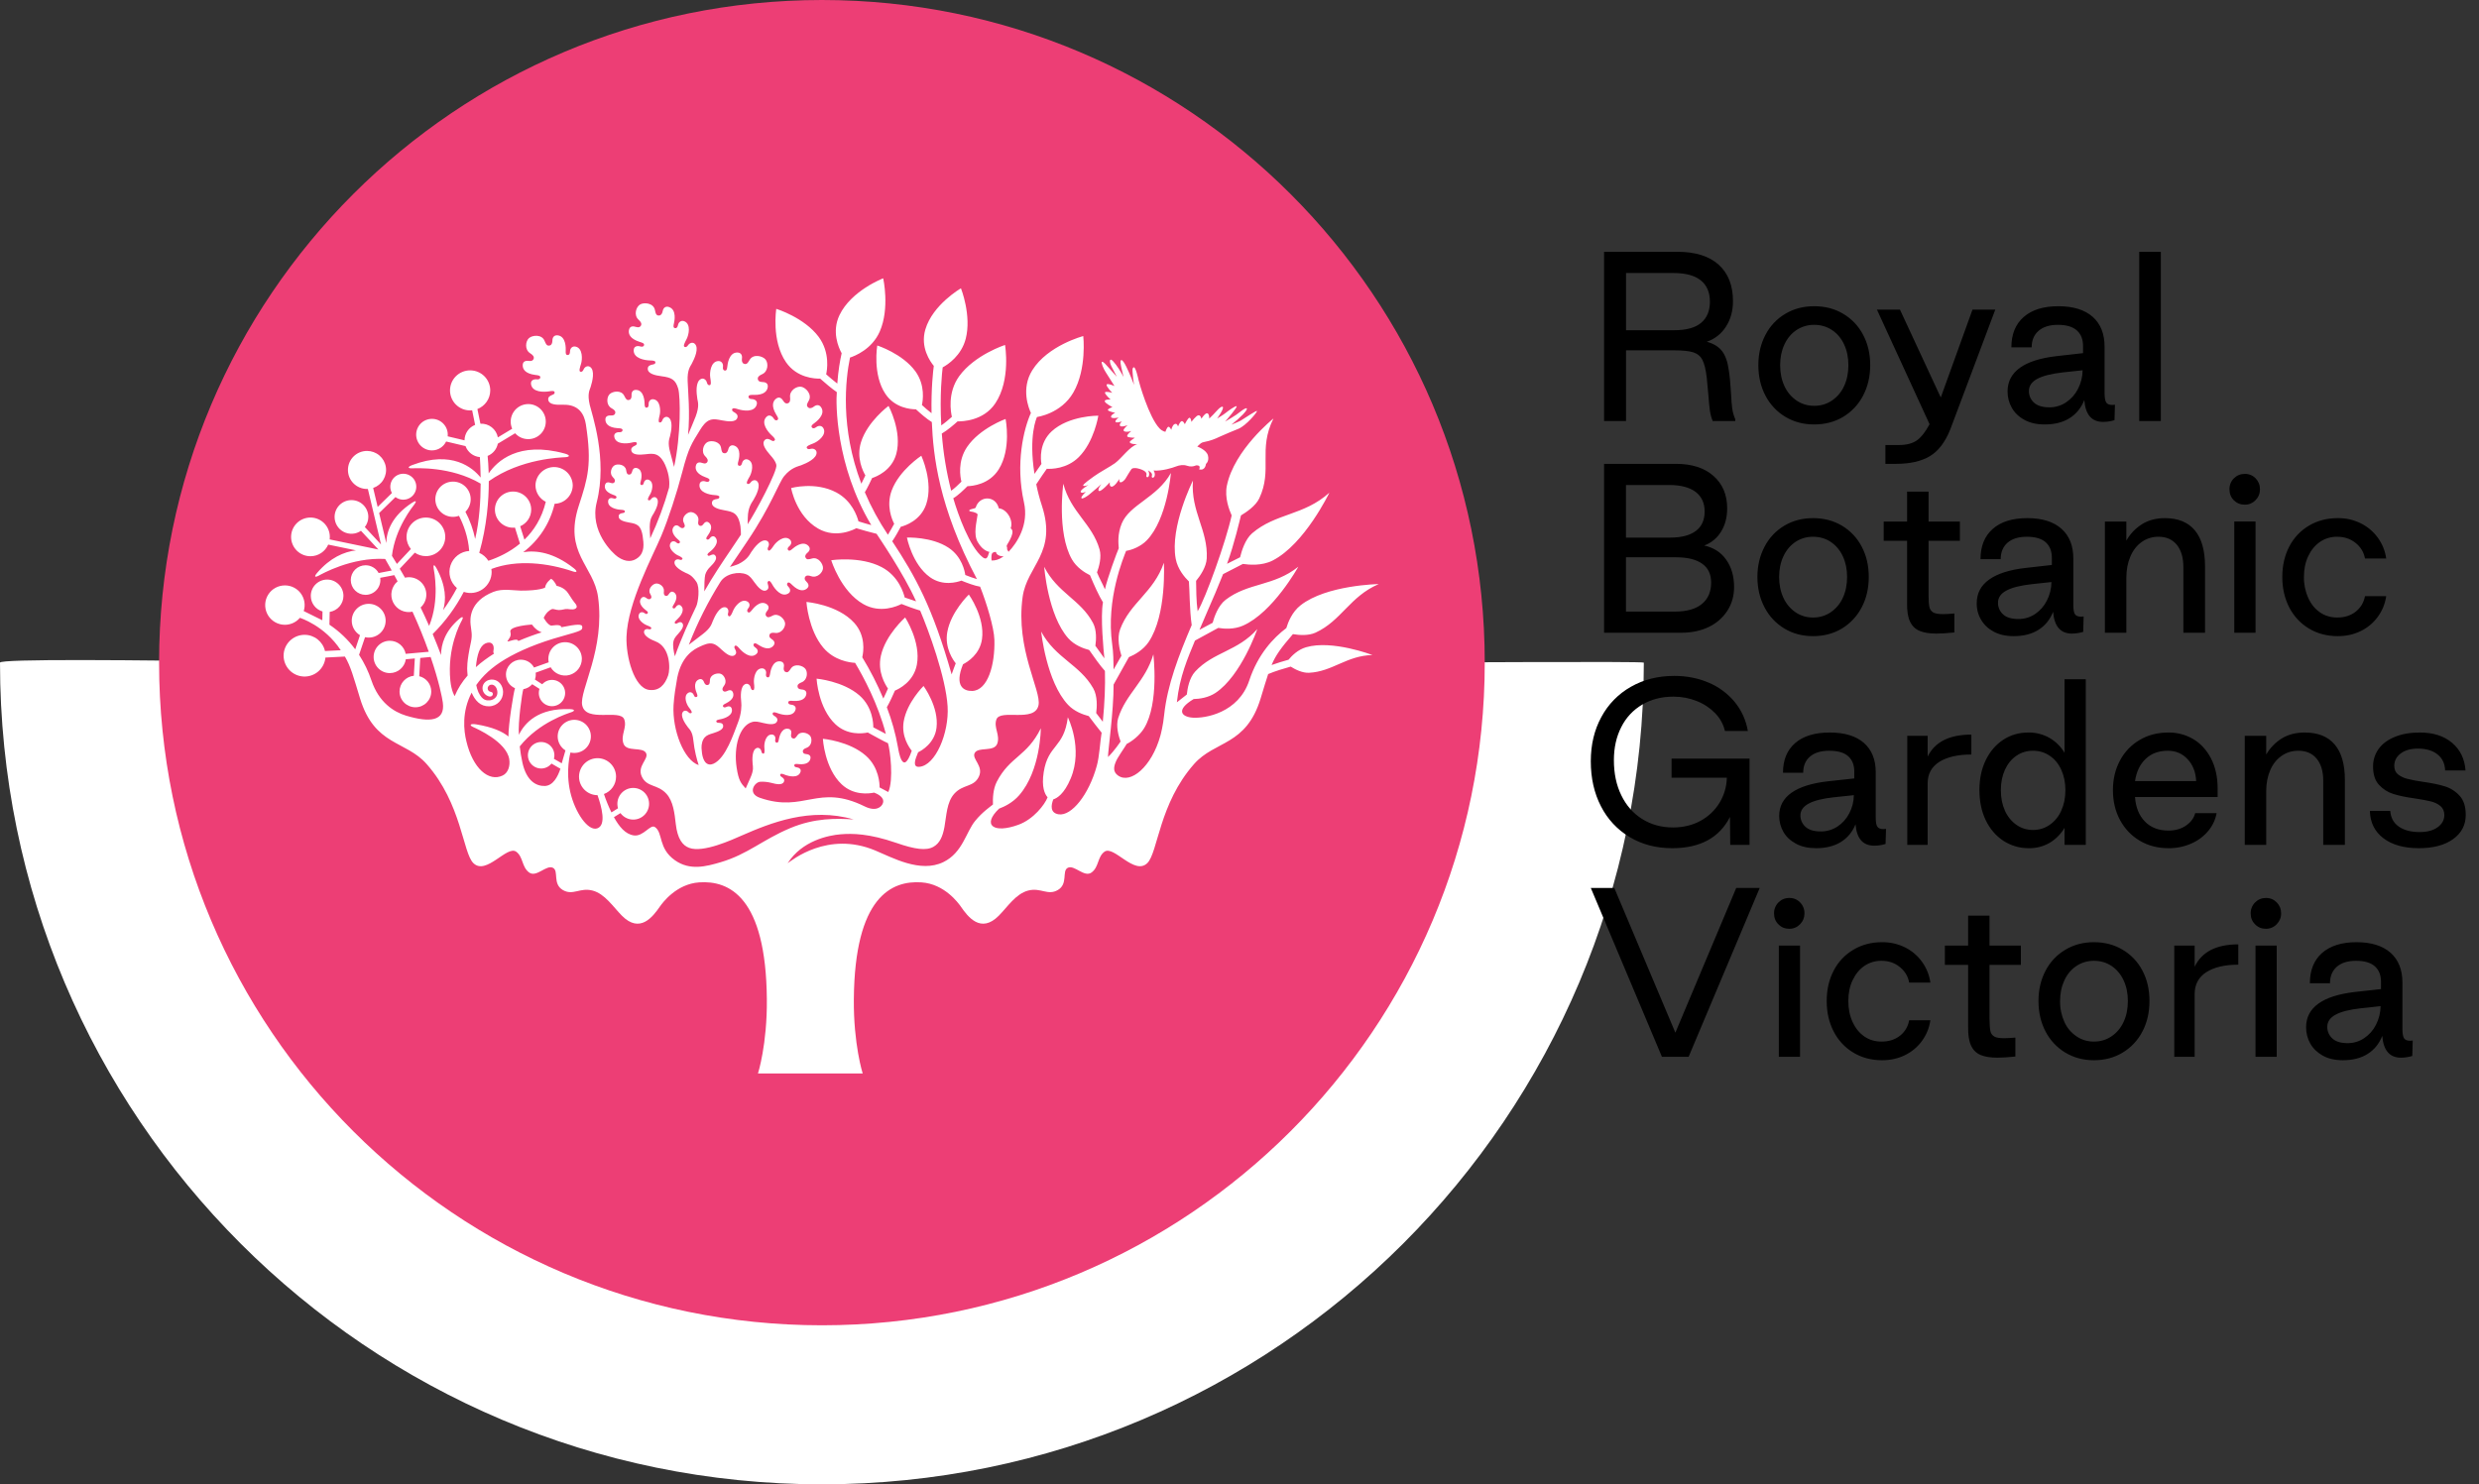 <svg width="187" height="112" viewBox="0 0 187 112" fill="none" xmlns="http://www.w3.org/2000/svg">
  <rect x="0" y="0" width="187" height="112" fill="#333333" stroke="none"/>
  <path fill-rule="evenodd" clip-rule="evenodd" d="M62 112C96.242 112 124 84.24 124 50C124 49.887 107.675 50 103.242 50C94.049 50 102.159 50.341 81.518 50.341H44.9C39.574 50.341 0 49.413 0 50C0 84.242 27.758 112 62 112Z" fill="white"/>
  <path fill-rule="evenodd" clip-rule="evenodd" d="M62.002 100C89.615 100 112 77.61 112 49.998C112 22.385 89.615 0 62.002 0C34.387 0 12 22.385 12 49.998C12 77.61 34.387 100 62.002 100Z" fill="#ED3E75"/>
  <path fill-rule="evenodd" clip-rule="evenodd" d="M72.095 50.05C72.009 50.274 71.891 50.576 71.785 50.886C70.343 45.811 69.057 43.498 67.304 40.841C67.519 40.531 67.786 40.053 67.948 39.749C68.268 39.669 69.45 39.284 69.868 38.048C70.428 36.38 69.498 34.388 69.498 34.388C69.498 34.388 67.84 35.47 67.266 37.004C66.829 38.169 67.293 39.219 67.452 39.522C67.386 39.648 67.101 40.163 66.978 40.35C66.299 39.338 65.716 38.265 65.237 37.144C65.43 36.824 65.65 36.364 65.787 36.07C66.101 35.97 67.258 35.518 67.607 34.261C68.073 32.563 67.027 30.627 67.027 30.627C67.027 30.627 65.435 31.802 64.949 33.364C64.579 34.554 65.105 35.574 65.279 35.871C65.193 36.058 65.084 36.285 64.974 36.497C63.364 32.269 63.779 28.632 64.119 26.981C64.47 26.866 65.773 26.362 66.363 25.016C67.133 23.257 66.622 21 66.622 21C66.622 21 64.21 21.922 63.322 23.784C62.731 25.024 63.249 26.216 63.489 26.654C63.367 27.194 63.23 27.974 63.16 28.943C62.873 28.719 62.593 28.485 62.32 28.243C62.38 27.981 62.64 26.613 61.756 25.419C60.666 23.954 58.558 23.304 58.558 23.304C58.558 23.304 58.175 25.721 59.294 27.334C60.116 28.524 61.491 28.58 61.868 28.569C62.191 28.857 62.758 29.341 63.124 29.587C63.048 30.369 63.014 35.09 65.724 39.623C65.407 39.538 65.044 39.427 64.758 39.339C64.659 38.956 64.269 37.788 63.088 37.158C61.506 36.316 59.678 36.825 59.678 36.825C59.678 36.825 60.046 38.926 61.717 39.885C63.099 40.681 64.495 39.911 64.594 39.857C65.1 40.011 65.61 40.151 66.123 40.278C66.213 40.423 68.191 43.305 69.103 45.374C68.911 45.315 68.444 45.158 68.246 45.084C68.179 44.804 67.811 43.476 66.506 42.792C64.889 41.942 62.703 42.272 62.703 42.272C62.703 42.272 63.417 44.615 65.126 45.584C66.408 46.314 67.698 45.732 68.003 45.574C68.36 45.714 68.954 45.937 69.411 46.071C70.036 47.541 71.352 51.117 71.481 53.301C71.603 55.296 70.569 57.774 69.338 57.861C68.818 57.895 69.021 57.318 69.257 56.763C69.524 56.635 70.499 56.086 70.644 54.921C70.842 53.35 69.666 51.761 69.666 51.761C69.666 51.761 68.399 53.007 68.165 54.461C67.99 55.563 68.578 56.401 68.777 56.649C68.087 58.664 67.781 56.632 67.737 56.388C67.555 55.356 67.273 54.345 66.897 53.367C67.112 53.001 67.374 52.417 67.508 52.11C67.811 51.985 68.923 51.44 69.163 50.155C69.483 48.431 68.28 46.592 68.28 46.592C68.28 46.592 66.797 47.897 66.446 49.49C66.18 50.697 66.781 51.663 66.982 51.953C66.897 52.153 66.765 52.444 66.634 52.709C66.182 51.633 65.651 50.592 65.044 49.595C65.144 49.162 65.311 47.969 64.442 47.003C63.182 45.604 60.832 45.421 60.832 45.421C60.832 45.421 60.972 47.529 62.102 48.868C62.922 49.838 64.076 49.993 64.502 50.015C65.132 51.071 66.232 53.105 66.823 55.377C66.552 55.243 66.193 55.055 65.875 54.88C65.879 54.635 65.848 53.37 64.839 52.48C63.594 51.385 61.597 51.208 61.597 51.208C61.597 51.208 61.718 53.426 63.017 54.647C63.914 55.489 65.047 55.357 65.461 55.272C65.671 55.386 66.803 56.016 66.985 56.078C67.149 56.616 67.421 58.842 67.007 59.763C66.797 59.656 66.564 59.535 66.35 59.416C66.354 59.172 66.324 57.908 65.311 57.018C64.066 55.918 62.073 55.745 62.073 55.745C62.073 55.745 62.193 57.96 63.491 59.183C64.389 60.026 65.522 59.894 65.939 59.807C66.095 59.869 66.756 60.124 66.603 60.597C66.503 60.904 66.062 61.26 65.224 60.847C61.686 59.102 60.69 61.361 57.331 60.202C56.353 59.869 56.915 59.022 57.337 58.99C57.587 58.968 57.923 59.003 58.182 59.071C58.552 59.172 59.022 59.271 59.138 58.978C59.207 58.805 59.08 58.702 58.962 58.625C58.88 58.57 58.822 58.513 58.865 58.425C58.904 58.345 59.058 58.396 59.211 58.461C59.495 58.573 60.208 58.749 60.384 58.251C60.464 58.026 60.26 57.914 60.09 57.898C59.96 57.888 59.895 57.802 59.918 57.726C59.949 57.621 60.08 57.64 60.248 57.657C60.881 57.715 61.078 57.47 61.128 57.265C61.205 56.973 60.955 56.91 60.803 56.898C60.626 56.888 60.57 56.795 60.561 56.711C60.548 56.573 60.659 56.491 60.841 56.428C61.235 56.291 61.288 55.768 61.119 55.532C60.952 55.303 60.403 55.132 60.154 55.482C60.019 55.671 59.937 55.787 59.764 55.694C59.662 55.638 59.656 55.492 59.681 55.383C59.735 55.139 59.623 55.006 59.428 54.986C58.91 54.935 58.773 55.671 58.751 55.79C58.728 55.938 58.696 56.04 58.611 56.04C58.486 56.036 58.453 55.921 58.481 55.797C58.523 55.61 58.423 55.429 58.221 55.423C57.752 55.413 57.634 56.105 57.657 56.377C57.676 56.623 57.697 56.845 57.597 56.864C57.512 56.881 57.45 56.8 57.434 56.696C57.401 56.516 57.247 56.385 57.084 56.442C56.726 56.57 56.74 57.278 56.774 57.646C56.793 57.848 56.877 58.094 56.594 58.716C56.517 58.886 56.353 59.252 56.25 59.491C55.897 59.108 55.713 58.9 55.565 57.904C55.333 56.349 55.775 54.757 56.731 54.481C57.002 54.401 57.251 54.477 57.548 54.547C57.966 54.647 58.501 54.745 58.625 54.409C58.693 54.218 58.547 54.101 58.412 54.019C58.319 53.959 58.249 53.9 58.295 53.796C58.342 53.704 58.514 53.757 58.69 53.823C59.016 53.943 59.821 54.126 60.007 53.56C60.091 53.295 59.856 53.177 59.662 53.168C59.515 53.16 59.439 53.063 59.462 52.976C59.495 52.856 59.647 52.874 59.837 52.888C60.55 52.933 60.76 52.65 60.817 52.416C60.893 52.086 60.612 52.027 60.436 52.02C60.238 52.004 60.174 51.905 60.163 51.813C60.138 51.657 60.266 51.563 60.467 51.485C60.906 51.318 60.951 50.729 60.756 50.47C60.558 50.212 59.934 50.035 59.662 50.44C59.517 50.659 59.428 50.792 59.23 50.688C59.115 50.628 59.102 50.466 59.127 50.338C59.18 50.063 59.051 49.917 58.831 49.901C58.246 49.859 58.111 50.691 58.093 50.828C58.066 50.993 58.035 51.11 57.941 51.11C57.798 51.113 57.759 50.985 57.785 50.847C57.829 50.631 57.707 50.43 57.481 50.43C56.951 50.433 56.84 51.217 56.874 51.523C56.904 51.797 56.93 52.049 56.82 52.073C56.724 52.093 56.654 52.006 56.628 51.887C56.59 51.684 56.411 51.545 56.231 51.614C55.831 51.768 55.866 52.566 55.915 52.979C55.943 53.202 55.945 53.841 55.655 54.555C55.353 55.319 54.757 57.211 53.818 57.628C53.423 57.802 52.974 57.634 52.919 56.453C52.907 56.176 52.977 55.833 53.17 55.632C53.34 55.452 53.556 55.398 53.807 55.319C54.166 55.204 54.607 55.042 54.55 54.739C54.517 54.561 54.358 54.544 54.217 54.541C54.122 54.535 54.044 54.523 54.032 54.426C54.022 54.337 54.177 54.3 54.339 54.272C54.637 54.218 55.317 53.994 55.202 53.49C55.15 53.255 54.921 53.269 54.772 53.35C54.657 53.407 54.559 53.37 54.537 53.295C54.511 53.193 54.629 53.138 54.776 53.063C55.33 52.782 55.362 52.479 55.298 52.276C55.208 51.995 54.971 52.076 54.837 52.146C54.684 52.223 54.589 52.18 54.537 52.116C54.453 52.01 54.506 51.886 54.623 51.733C54.873 51.418 54.645 50.956 54.383 50.848C54.122 50.746 53.574 50.888 53.553 51.313C53.543 51.539 53.537 51.679 53.34 51.691C53.23 51.698 53.147 51.579 53.108 51.475C53.027 51.247 52.861 51.191 52.693 51.278C52.237 51.508 52.507 52.189 52.557 52.301C52.609 52.435 52.638 52.535 52.568 52.578C52.462 52.642 52.376 52.566 52.334 52.448C52.27 52.268 52.088 52.171 51.921 52.275C51.526 52.511 51.791 53.145 51.953 53.359C52.102 53.55 52.236 53.726 52.161 53.793C52.101 53.849 52.005 53.816 51.935 53.742C51.813 53.608 51.618 53.58 51.518 53.712C51.286 54.006 51.668 54.585 51.889 54.872C52.008 55.028 52.236 55.192 52.301 55.856C52.387 56.658 52.571 57.33 52.704 57.73C51.587 57.366 50.704 55.076 50.808 53.219C50.848 52.527 50.975 51.766 51.089 51.127C51.415 49.527 52.299 49.014 52.789 48.792C53.079 48.658 53.44 48.492 53.749 48.565C54.025 48.629 54.209 48.814 54.431 49.019C54.748 49.309 55.169 49.652 55.439 49.42C55.595 49.285 55.521 49.115 55.445 48.975C55.39 48.877 55.361 48.792 55.451 48.725C55.534 48.665 55.659 48.797 55.784 48.941C56.008 49.201 56.624 49.751 57.06 49.344C57.264 49.157 57.12 48.94 56.954 48.839C56.826 48.759 56.807 48.636 56.873 48.573C56.957 48.485 57.079 48.574 57.241 48.677C57.841 49.063 58.164 48.919 58.325 48.741C58.556 48.485 58.338 48.301 58.188 48.207C58.022 48.1 58.013 47.981 58.048 47.894C58.105 47.75 58.261 47.724 58.476 47.756C58.938 47.823 59.266 47.328 59.221 47.008C59.175 46.688 58.715 46.228 58.281 46.452C58.047 46.574 57.904 46.647 57.782 46.46C57.709 46.354 57.779 46.203 57.862 46.105C58.042 45.892 57.999 45.698 57.818 45.578C57.325 45.259 56.802 45.923 56.72 46.034C56.615 46.164 56.532 46.252 56.45 46.207C56.323 46.138 56.35 46.007 56.442 45.9C56.587 45.732 56.578 45.499 56.378 45.388C55.915 45.132 55.436 45.766 55.314 46.051C55.208 46.303 55.111 46.538 55 46.505C54.907 46.477 54.886 46.365 54.924 46.252C54.988 46.054 54.901 45.844 54.707 45.819C54.281 45.76 53.927 46.473 53.769 46.859C53.682 47.067 53.635 47.362 53.027 47.835C52.822 47.995 52.194 48.471 51.961 48.65C52.605 46.999 53.402 45.412 54.342 43.91C54.742 43.268 55.743 43.1 56.314 43.343C56.579 43.458 56.721 43.683 56.904 43.933C57.163 44.287 57.514 44.71 57.827 44.533C58.01 44.43 57.971 44.246 57.923 44.089C57.891 43.984 57.874 43.892 57.98 43.842C58.075 43.798 58.172 43.956 58.267 44.122C58.437 44.43 58.944 45.097 59.461 44.782C59.7 44.635 59.598 44.386 59.455 44.252C59.345 44.15 59.349 44.024 59.425 43.972C59.528 43.902 59.632 44.016 59.77 44.15C60.297 44.656 60.643 44.575 60.842 44.43C61.122 44.222 60.943 43.991 60.814 43.87C60.668 43.732 60.684 43.61 60.735 43.53C60.821 43.397 60.979 43.405 61.19 43.478C61.637 43.638 62.063 43.208 62.082 42.882C62.101 42.554 61.732 42.005 61.257 42.142C61.001 42.213 60.842 42.26 60.756 42.048C60.704 41.926 60.806 41.792 60.906 41.711C61.13 41.532 61.127 41.331 60.97 41.177C60.542 40.759 59.888 41.317 59.782 41.411C59.652 41.523 59.552 41.591 59.476 41.527C59.367 41.437 59.419 41.313 59.533 41.222C59.712 41.082 59.748 40.849 59.573 40.702C59.16 40.352 58.556 40.886 58.38 41.148C58.22 41.381 58.077 41.593 57.974 41.54C57.888 41.493 57.89 41.378 57.949 41.27C58.05 41.086 58.007 40.86 57.823 40.795C57.408 40.652 56.913 41.292 56.676 41.647C56.548 41.838 56.409 42.209 55.707 42.559C55.554 42.633 55.061 42.778 55.061 42.778C55.521 42.111 55.972 41.432 56.384 40.82C58.166 38.177 58.748 36.414 59.157 35.921C59.69 35.274 60.196 35.196 60.428 35.109C60.854 34.949 61.644 34.586 61.597 34.121C61.57 33.913 61.346 33.811 61.129 33.874C61.002 33.911 60.882 33.884 60.854 33.781C60.823 33.662 61.08 33.563 61.36 33.455C61.675 33.335 62.381 32.833 62.118 32.321C62.005 32.101 61.75 32.087 61.561 32.236C61.439 32.332 61.296 32.357 61.225 32.219C61.18 32.127 61.275 32.039 61.424 31.933C61.547 31.843 62.289 31.299 61.954 30.755C61.832 30.551 61.622 30.5 61.381 30.688C61.272 30.774 61.107 30.845 60.991 30.764C60.791 30.624 60.877 30.47 61.015 30.223C61.274 29.756 60.787 29.243 60.439 29.183C60.093 29.123 59.54 29.463 59.599 29.968C59.626 30.203 59.595 30.372 59.434 30.43C59.336 30.464 59.208 30.449 59.096 30.265C59.001 30.102 58.804 29.859 58.52 30.1C58.319 30.27 58.152 30.617 58.554 31.284C58.661 31.46 58.753 31.595 58.654 31.682C58.581 31.752 58.45 31.726 58.37 31.587C58.264 31.405 58.029 31.24 57.818 31.452C57.362 31.912 57.938 32.602 58.218 32.855C58.37 32.993 58.511 33.133 58.441 33.221C58.367 33.319 58.274 33.281 58.169 33.221C58.021 33.131 57.835 33.049 57.684 33.211C57.422 33.496 57.782 33.966 58.089 34.321C58.306 34.568 58.486 34.776 58.562 35.073C58.679 35.52 56.938 38.746 56.398 39.556C56.403 39.353 56.408 39.164 56.409 39.056C56.42 38.268 56.719 37.918 56.837 37.719C57.055 37.352 57.422 36.623 57.111 36.312C56.972 36.172 56.746 36.229 56.625 36.403C56.551 36.503 56.45 36.556 56.365 36.495C56.273 36.427 56.405 36.205 56.548 35.958C56.708 35.686 56.93 34.905 56.436 34.684C56.222 34.589 56.027 34.726 55.976 34.947C55.946 35.09 55.854 35.191 55.72 35.131C55.632 35.091 55.65 34.971 55.696 34.804C55.736 34.669 55.96 33.835 55.394 33.627C55.184 33.552 55 33.637 54.934 33.917C54.904 34.043 54.826 34.193 54.693 34.201C54.463 34.213 54.436 34.051 54.392 33.788C54.306 33.295 53.648 33.202 53.358 33.361C53.066 33.522 52.861 34.095 53.202 34.431C53.358 34.588 53.437 34.728 53.352 34.865C53.3 34.947 53.198 35.015 53.008 34.943C52.84 34.879 52.556 34.817 52.487 35.157C52.437 35.401 52.521 35.753 53.209 36.007C53.389 36.075 53.539 36.12 53.519 36.243C53.504 36.335 53.393 36.393 53.251 36.34C53.067 36.266 52.797 36.282 52.766 36.564C52.706 37.167 53.536 37.335 53.888 37.355C54.08 37.369 54.264 37.391 54.266 37.495C54.267 37.609 54.181 37.638 54.067 37.654C53.904 37.676 53.721 37.724 53.705 37.931C53.681 38.293 54.22 38.429 54.655 38.506C54.963 38.566 55.225 38.6 55.448 38.783C55.696 38.993 55.808 39.385 55.854 39.71C55.882 39.906 55.891 40.18 55.891 40.345C55.639 40.728 55.384 41.109 55.125 41.488C54.464 42.465 53.795 43.456 53.127 44.623C53.127 44.218 53.141 43.571 53.197 43.369C53.262 43.14 53.401 42.935 53.584 42.758C53.843 42.5 54.15 42.16 53.961 41.924C53.858 41.787 53.709 41.844 53.587 41.902C53.501 41.942 53.427 41.966 53.377 41.887C53.329 41.814 53.443 41.714 53.571 41.616C53.802 41.436 54.291 40.939 53.968 40.556C53.816 40.378 53.626 40.49 53.534 40.626C53.462 40.728 53.358 40.74 53.303 40.684C53.236 40.61 53.315 40.51 53.409 40.379C53.76 39.886 53.652 39.609 53.507 39.466C53.3 39.262 53.134 39.44 53.05 39.56C52.953 39.696 52.852 39.698 52.779 39.665C52.657 39.611 52.645 39.48 52.68 39.298C52.755 38.912 52.35 38.614 52.075 38.642C51.805 38.667 51.396 39.034 51.567 39.41C51.66 39.61 51.717 39.735 51.554 39.832C51.46 39.886 51.337 39.821 51.259 39.749C51.081 39.588 50.917 39.614 50.809 39.765C50.519 40.166 51.058 40.635 51.147 40.709C51.257 40.801 51.325 40.874 51.283 40.942C51.222 41.044 51.113 41.017 51.023 40.936C50.888 40.809 50.687 40.806 50.588 40.967C50.353 41.348 50.871 41.777 51.103 41.89C51.315 41.99 51.509 42.083 51.479 42.174C51.451 42.252 51.353 42.264 51.261 42.229C51.094 42.167 50.914 42.232 50.883 42.392C50.816 42.748 51.404 43.077 51.724 43.226C51.9 43.306 52.154 43.356 52.524 43.892C52.826 44.332 52.654 45.469 52.524 45.742C52.011 46.832 51.435 48.044 50.908 49.522C50.819 49.173 50.728 48.706 50.805 48.377C50.854 48.157 50.997 48.009 51.159 47.824C51.389 47.568 51.654 47.227 51.464 47.014C51.353 46.894 51.219 46.954 51.106 47.017C51.03 47.061 50.96 47.089 50.905 47.015C50.857 46.95 50.96 46.847 51.073 46.748C51.279 46.563 51.712 46.063 51.379 45.72C51.225 45.562 51.052 45.68 50.972 45.814C50.912 45.916 50.815 45.934 50.763 45.884C50.69 45.819 50.758 45.718 50.838 45.589C51.139 45.102 51.018 44.847 50.874 44.721C50.666 44.542 50.518 44.719 50.444 44.838C50.364 44.974 50.268 44.982 50.198 44.956C50.08 44.914 50.058 44.789 50.081 44.616C50.125 44.246 49.724 43.99 49.467 44.032C49.211 44.075 48.853 44.447 49.037 44.792C49.137 44.976 49.198 45.09 49.052 45.191C48.964 45.25 48.846 45.195 48.766 45.131C48.591 44.993 48.436 45.027 48.343 45.177C48.095 45.575 48.635 45.981 48.725 46.047C48.833 46.127 48.9 46.191 48.867 46.257C48.816 46.361 48.711 46.342 48.621 46.267C48.484 46.157 48.296 46.167 48.212 46.327C48.014 46.703 48.53 47.075 48.76 47.167C48.964 47.249 49.153 47.323 49.13 47.411C49.11 47.487 49.019 47.505 48.927 47.477C48.767 47.427 48.601 47.502 48.583 47.653C48.543 47.995 49.119 48.269 49.435 48.389C50.591 48.826 50.563 50.499 50.403 50.962C50.156 51.679 49.713 52.16 48.952 52.055C47.833 51.897 47.207 49.543 47.259 48.041C47.346 45.444 49.253 41.941 49.883 40.432C50.415 39.162 51.055 37.202 51.465 35.622C51.957 33.725 52.175 33.483 52.804 32.447C52.986 32.149 53.236 31.797 53.565 31.688C53.86 31.588 54.133 31.658 54.459 31.719C54.921 31.807 55.509 31.886 55.624 31.517C55.69 31.304 55.524 31.187 55.372 31.099C55.269 31.041 55.189 30.981 55.236 30.865C55.28 30.763 55.472 30.811 55.668 30.875C56.027 30.99 56.915 31.145 57.085 30.522C57.165 30.231 56.904 30.112 56.692 30.112C56.531 30.112 56.442 30.01 56.464 29.913C56.494 29.786 56.659 29.795 56.866 29.798C57.645 29.814 57.862 29.498 57.91 29.24C57.979 28.874 57.667 28.823 57.478 28.823C57.261 28.82 57.185 28.714 57.166 28.613C57.136 28.447 57.267 28.336 57.484 28.24C57.954 28.039 57.971 27.392 57.746 27.123C57.52 26.853 56.829 26.687 56.554 27.143C56.409 27.389 56.319 27.54 56.097 27.437C55.969 27.377 55.949 27.201 55.967 27.064C56.011 26.759 55.863 26.606 55.624 26.599C54.984 26.585 54.879 27.496 54.866 27.647C54.846 27.827 54.818 27.953 54.716 27.961C54.559 27.971 54.511 27.834 54.536 27.68C54.571 27.442 54.428 27.23 54.184 27.243C53.604 27.271 53.523 28.131 53.574 28.463C53.62 28.758 53.664 29.031 53.544 29.063C53.44 29.089 53.358 29 53.326 28.873C53.275 28.652 53.072 28.507 52.882 28.594C52.452 28.783 52.529 29.646 52.602 30.094C52.645 30.338 52.769 30.638 52.478 31.422C52.384 31.674 52.05 32.46 51.902 32.813C52.064 31.152 51.899 29.539 51.871 28.748C51.841 27.908 52.064 27.664 52.181 27.448C52.395 27.048 52.755 26.255 52.407 25.938C52.255 25.798 52.017 25.868 51.896 26.058C51.822 26.168 51.716 26.228 51.627 26.166C51.524 26.099 51.652 25.856 51.791 25.589C51.951 25.293 52.151 24.452 51.615 24.239C51.387 24.149 51.183 24.304 51.141 24.54C51.112 24.694 51.022 24.805 50.877 24.746C50.78 24.706 50.796 24.579 50.837 24.402C50.872 24.254 51.069 23.358 50.457 23.165C50.233 23.094 50.039 23.192 49.985 23.492C49.96 23.63 49.878 23.791 49.738 23.806C49.496 23.831 49.46 23.658 49.401 23.38C49.287 22.86 48.583 22.794 48.281 22.977C47.98 23.157 47.789 23.775 48.165 24.119C48.34 24.278 48.429 24.424 48.346 24.573C48.295 24.665 48.189 24.738 47.983 24.671C47.803 24.611 47.495 24.558 47.44 24.926C47.4 25.186 47.502 25.555 48.243 25.794C48.442 25.858 48.601 25.898 48.587 26.031C48.576 26.129 48.462 26.196 48.307 26.144C48.107 26.077 47.822 26.104 47.803 26.404C47.763 27.051 48.655 27.19 49.028 27.197C49.236 27.202 49.435 27.217 49.44 27.328C49.446 27.453 49.351 27.482 49.234 27.505C49.061 27.537 48.869 27.595 48.863 27.818C48.855 28.205 49.433 28.327 49.899 28.388C50.668 28.488 50.956 28.644 51.159 29.322C51.332 29.912 51.376 32.842 50.847 35.23C50.755 34.87 50.659 34.51 50.56 34.152C50.348 33.399 50.487 33.129 50.545 32.905C50.646 32.491 50.786 31.693 50.401 31.485C50.228 31.393 50.03 31.511 49.964 31.712C49.924 31.828 49.841 31.908 49.744 31.872C49.637 31.835 49.699 31.584 49.764 31.312C49.838 31.005 49.828 30.198 49.29 30.127C49.06 30.097 48.916 30.285 48.93 30.507C48.94 30.655 48.881 30.777 48.738 30.758C48.643 30.744 48.628 30.624 48.624 30.452C48.621 30.313 48.594 29.453 47.997 29.42C47.775 29.406 47.624 29.54 47.641 29.826C47.649 29.956 47.619 30.119 47.493 30.164C47.279 30.244 47.206 30.094 47.087 29.859C46.866 29.411 46.212 29.514 45.981 29.747C45.751 29.982 45.719 30.585 46.139 30.807C46.335 30.914 46.451 31.027 46.407 31.18C46.384 31.273 46.301 31.365 46.101 31.35C45.927 31.34 45.633 31.36 45.669 31.707C45.691 31.951 45.87 32.261 46.596 32.309C46.791 32.321 46.944 32.321 46.961 32.444C46.975 32.536 46.884 32.624 46.735 32.612C46.538 32.597 46.285 32.689 46.338 32.965C46.451 33.557 47.29 33.48 47.63 33.401C47.819 33.356 48.002 33.325 48.033 33.424C48.067 33.532 47.988 33.584 47.886 33.633C47.739 33.701 47.577 33.798 47.624 34C47.704 34.353 48.256 34.325 48.693 34.277C48.998 34.243 49.261 34.202 49.527 34.314C49.825 34.442 50.047 34.782 50.177 35.081C50.531 35.885 50.506 36.511 50.473 36.792C50.105 38.105 49.629 39.384 49.05 40.619C49.034 40.41 49.008 39.979 49.011 39.776C49.019 39.115 49.198 38.93 49.298 38.762C49.479 38.452 49.786 37.836 49.524 37.576C49.406 37.46 49.217 37.508 49.116 37.656C49.056 37.74 48.967 37.785 48.9 37.733C48.82 37.676 48.931 37.486 49.05 37.283C49.183 37.052 49.37 36.396 48.952 36.21C48.772 36.13 48.608 36.248 48.566 36.431C48.54 36.554 48.465 36.638 48.351 36.588C48.278 36.554 48.293 36.452 48.334 36.313C48.365 36.2 48.549 35.498 48.074 35.327C47.897 35.263 47.741 35.335 47.688 35.567C47.663 35.675 47.596 35.803 47.487 35.809C47.293 35.821 47.27 35.685 47.231 35.464C47.161 35.048 46.604 34.974 46.361 35.109C46.117 35.241 45.945 35.725 46.232 36.007C46.367 36.139 46.432 36.256 46.36 36.372C46.32 36.441 46.232 36.497 46.072 36.438C45.932 36.385 45.689 36.333 45.633 36.621C45.594 36.825 45.666 37.119 46.242 37.332C46.396 37.386 46.521 37.424 46.505 37.53C46.493 37.606 46.399 37.657 46.281 37.609C46.125 37.551 45.898 37.565 45.874 37.8C45.824 38.309 46.521 38.447 46.817 38.463C46.981 38.475 47.136 38.491 47.137 38.58C47.139 38.676 47.064 38.7 46.97 38.713C46.835 38.735 46.679 38.774 46.668 38.95C46.646 39.255 47.1 39.364 47.466 39.429C47.724 39.477 47.946 39.507 48.136 39.662C48.345 39.835 48.438 40.165 48.477 40.435C48.563 41.035 48.647 41.678 48.112 42.09C47.729 42.388 47.225 42.447 46.608 42.022C46.192 41.737 44.463 40.07 45.012 37.904C45.847 34.622 44.642 31.237 44.483 30.536C44.296 29.719 44.476 29.437 44.553 29.203C44.693 28.769 44.897 27.925 44.501 27.678C44.321 27.566 44.101 27.678 44.017 27.888C43.967 28.011 43.872 28.088 43.772 28.045C43.66 27.997 43.741 27.735 43.832 27.448C43.932 27.126 43.978 26.263 43.408 26.151C43.167 26.101 42.997 26.292 42.997 26.533C43 26.687 42.928 26.815 42.777 26.783C42.675 26.762 42.664 26.633 42.675 26.451C42.681 26.3 42.711 25.384 42.076 25.304C41.841 25.274 41.669 25.407 41.669 25.712C41.667 25.85 41.622 26.026 41.486 26.065C41.251 26.133 41.186 25.972 41.074 25.709C40.87 25.217 40.164 25.279 39.901 25.514C39.638 25.748 39.563 26.39 39.995 26.658C40.196 26.784 40.31 26.913 40.255 27.073C40.223 27.171 40.131 27.264 39.917 27.235C39.728 27.208 39.417 27.211 39.43 27.583C39.436 27.848 39.606 28.191 40.379 28.291C40.585 28.317 40.749 28.33 40.758 28.462C40.766 28.562 40.664 28.647 40.505 28.625C40.295 28.595 40.02 28.675 40.055 28.972C40.135 29.615 41.035 29.59 41.407 29.531C41.611 29.497 41.807 29.471 41.834 29.582C41.864 29.702 41.777 29.752 41.664 29.795C41.502 29.857 41.323 29.949 41.357 30.172C41.417 30.552 42.009 30.552 42.48 30.54C43.675 30.508 44.08 31.268 44.196 32.029C44.658 35.031 44.348 36.056 43.664 38.146C42.493 41.726 44.788 42.676 45.114 45.048C45.66 48.998 43.688 52.102 43.917 53.213C44.195 54.555 46.792 53.466 47.09 54.283C47.317 54.903 46.794 55.463 47.033 56.116C47.267 56.769 48.474 56.319 48.735 56.826C48.961 57.274 48.025 57.805 48.42 58.612C48.807 59.415 49.6 59.162 50.268 59.889C50.786 60.451 50.885 61.366 50.978 62.185C51.106 63.295 51.484 63.789 51.986 63.975C53.047 64.375 55.253 63.349 55.946 63.047C58.118 62.097 61.116 60.879 64.392 61.831C63.112 61.748 61.462 61.706 59.602 62.489C57.502 63.374 56.417 64.452 54.358 65.06C53.261 65.382 52.05 65.709 50.918 64.914C49.626 64.008 50.034 62.831 49.401 62.404C49.05 62.17 48.538 63.144 47.807 63.036C47.165 62.941 46.71 62.376 46.31 61.661L46.803 61.353C46.924 61.518 47.085 61.649 47.271 61.734C47.456 61.82 47.661 61.856 47.865 61.839C48.068 61.823 48.264 61.754 48.434 61.64C48.604 61.526 48.741 61.371 48.834 61.189C48.926 61.006 48.971 60.803 48.962 60.599C48.954 60.395 48.893 60.197 48.786 60.022C48.679 59.848 48.529 59.705 48.351 59.605C48.173 59.505 47.972 59.453 47.767 59.453C47.581 59.453 47.398 59.496 47.231 59.58C47.065 59.663 46.92 59.784 46.809 59.933C46.697 60.083 46.622 60.256 46.589 60.439C46.556 60.622 46.567 60.81 46.619 60.989L46.123 61.3C45.904 60.851 45.715 60.387 45.557 59.913C45.825 59.815 46.057 59.638 46.22 59.404C46.384 59.17 46.472 58.891 46.471 58.606C46.471 58.236 46.324 57.88 46.062 57.618C45.8 57.357 45.445 57.209 45.075 57.209C44.705 57.209 44.349 57.357 44.087 57.618C43.825 57.88 43.678 58.236 43.678 58.606C43.678 59.374 44.304 59.998 45.073 60C45.381 60.879 45.757 62.263 45.053 62.504C44.353 62.745 43.369 61.292 43.018 59.764C42.644 58.139 43.032 56.78 43.032 56.78C43.204 56.821 43.382 56.825 43.555 56.792C43.728 56.759 43.893 56.69 44.037 56.589C44.182 56.488 44.303 56.358 44.394 56.206C44.485 56.055 44.542 55.887 44.563 55.712C44.584 55.536 44.568 55.359 44.515 55.191C44.462 55.022 44.374 54.867 44.258 54.735C44.141 54.603 43.997 54.497 43.837 54.425C43.676 54.352 43.502 54.315 43.325 54.314C42.632 54.314 42.068 54.876 42.068 55.566C42.068 56.013 42.304 56.402 42.655 56.623L42.373 57.595L41.784 57.255C41.84 57.053 41.831 56.839 41.759 56.643C41.687 56.446 41.555 56.278 41.382 56.16C41.208 56.043 41.003 55.983 40.793 55.988C40.584 55.994 40.382 56.065 40.215 56.192C40.049 56.319 39.926 56.494 39.865 56.694C39.803 56.895 39.806 57.109 39.873 57.307C39.94 57.506 40.067 57.678 40.237 57.8C40.407 57.922 40.611 57.988 40.82 57.988C40.97 57.988 41.117 57.955 41.252 57.89C41.387 57.825 41.506 57.731 41.599 57.615L42.274 58.005C42.085 58.585 41.728 59.285 41.098 59.306C40.482 59.323 39.722 58.968 39.408 57.546C39.319 57.141 39.252 56.731 39.207 56.319C40.674 54.481 42.87 53.819 43.098 53.739C43.391 53.637 43.365 53.524 43.004 53.509C40.606 53.413 39.581 54.539 39.144 55.443C39.056 54.608 39.386 52.222 39.478 52.001C39.744 51.957 39.978 51.821 40.146 51.628L40.696 51.979C40.647 52.128 40.633 52.288 40.657 52.443C40.681 52.599 40.742 52.746 40.834 52.874C40.926 53.002 41.047 53.105 41.188 53.177C41.328 53.249 41.483 53.286 41.64 53.286C41.806 53.286 41.968 53.244 42.114 53.165C42.259 53.086 42.382 52.972 42.472 52.833C42.562 52.695 42.615 52.536 42.628 52.371C42.641 52.206 42.612 52.041 42.545 51.889C42.478 51.739 42.374 51.607 42.242 51.506C42.111 51.406 41.957 51.34 41.793 51.314C41.63 51.288 41.463 51.304 41.307 51.359C41.151 51.415 41.012 51.508 40.901 51.631L40.351 51.275C40.41 51.109 40.429 50.932 40.407 50.758L41.537 50.349C41.678 50.588 41.892 50.774 42.148 50.879C42.405 50.984 42.688 51.002 42.956 50.93C43.223 50.858 43.459 50.7 43.628 50.481C43.797 50.262 43.89 49.993 43.891 49.716C43.891 49.55 43.858 49.386 43.795 49.233C43.731 49.08 43.638 48.941 43.52 48.824C43.403 48.707 43.264 48.615 43.111 48.552C42.957 48.489 42.793 48.456 42.627 48.457C42.44 48.456 42.255 48.498 42.085 48.578C41.915 48.658 41.766 48.775 41.647 48.921C41.529 49.066 41.444 49.236 41.4 49.418C41.355 49.6 41.352 49.79 41.39 49.974L40.284 50.369C40.188 50.19 40.045 50.04 39.87 49.935C39.695 49.831 39.495 49.776 39.291 49.777C38.671 49.777 38.166 50.277 38.166 50.898C38.166 51.358 38.449 51.757 38.848 51.928C38.734 52.256 38.341 54.715 38.354 55.573C37.904 55.198 37.154 54.859 35.92 54.656C35.492 54.589 35.358 54.706 35.69 54.859C35.96 54.983 38.194 55.961 38.414 57.278C38.499 57.802 38.324 58.328 37.914 58.518C36.865 59.023 35.664 57.976 35.182 55.935C34.982 55.132 34.825 53.712 35.578 52.262C35.828 52.857 36.24 53.311 36.893 53.295C37.513 53.28 37.963 52.785 37.95 52.202C37.937 51.71 37.616 51.324 37.196 51.281C36.734 51.233 36.397 51.548 36.396 51.921C36.394 52.339 36.784 52.581 36.998 52.555C37.21 52.535 37.238 52.247 37.058 52.215C36.878 52.186 36.779 52.083 36.788 51.925C36.794 51.849 36.831 51.778 36.889 51.728C36.947 51.679 37.022 51.654 37.098 51.66C37.235 51.663 37.486 51.791 37.52 52.213C37.556 52.642 37.154 52.839 36.924 52.846C36.742 52.849 36.404 52.897 36.09 52.234C36.013 52.061 35.958 51.878 35.926 51.691C36.4 51.007 37.102 50.337 38.124 49.731C39.182 49.105 40.58 48.506 42.414 47.999C43.934 47.579 43.924 47.543 43.924 47.303C43.924 47.076 43.56 47.083 42.354 47.327C42.266 47.04 41.647 47.232 41.554 47.202C41.271 47.11 41.014 46.614 41.014 46.614C41.206 46.213 41.468 46.017 41.652 45.954C41.732 45.93 41.952 46.028 42.162 46.031C42.442 46.031 42.603 45.931 42.82 45.954C43.065 45.984 43.37 46.034 43.49 45.844C43.536 45.769 43.486 45.626 43.346 45.475C43.284 45.407 43.129 45.195 42.87 44.78C42.57 44.295 41.989 44.206 41.989 44.206C41.989 44.206 41.834 43.826 41.575 43.671C41.575 43.671 41.157 43.966 41.118 44.337C41.118 44.337 40.734 44.573 39.283 44.565C38.793 44.562 37.904 44.383 37.218 44.659C35.416 45.373 35.45 46.67 35.5 47.141C35.55 47.61 35.648 47.876 35.525 48.448C35.195 49.957 35.238 50.459 35.249 50.662C35.254 50.762 35.265 50.865 35.274 50.972C34.866 51.433 34.536 51.957 34.296 52.524C34.296 52.524 34.052 52.166 33.971 51.351C33.728 48.881 34.7 47.071 34.832 46.827C34.992 46.535 34.901 46.473 34.611 46.727C33.576 47.627 33.275 48.602 33.269 49.427C33.07 48.895 32.86 48.367 32.639 47.843C33.581 46.91 34.373 45.836 34.985 44.66C35.224 44.741 35.48 44.764 35.729 44.727C35.979 44.69 36.216 44.593 36.422 44.447C36.627 44.3 36.794 44.106 36.91 43.882C37.026 43.657 37.087 43.408 37.087 43.156C37.087 43.081 37.077 43.006 37.067 42.932C39.031 42.19 41.351 42.486 43.209 43.114C43.538 43.226 43.589 43.114 43.271 42.865C41.764 41.686 40.455 41.504 39.469 41.665C40.662 40.762 41.499 39.47 41.836 38.013C42.202 38.003 42.55 37.851 42.805 37.589C43.06 37.327 43.204 36.976 43.204 36.61C43.195 36.244 43.042 35.896 42.78 35.64C42.517 35.385 42.165 35.242 41.799 35.242C41.432 35.242 41.081 35.385 40.818 35.64C40.556 35.896 40.403 36.244 40.393 36.61C40.393 37.16 40.709 37.635 41.171 37.864C40.871 39.108 40.269 40.036 39.558 40.72L39.24 39.709C39.728 39.499 40.07 39.017 40.07 38.454C40.07 37.701 39.457 37.089 38.702 37.089C37.946 37.089 37.333 37.701 37.333 38.454C37.334 38.645 37.374 38.835 37.452 39.01C37.531 39.184 37.645 39.341 37.787 39.469C37.93 39.597 38.098 39.693 38.28 39.752C38.462 39.811 38.655 39.831 38.845 39.81L39.223 41.019C38.433 41.675 37.559 42.075 36.84 42.313C36.675 42.05 36.435 41.842 36.152 41.714C36.725 39.696 36.872 37.76 36.872 36.308C39.297 34.588 42.316 34.521 42.628 34.499C43.014 34.476 43.022 34.337 42.591 34.221C39.099 33.264 37.48 34.815 36.864 35.717C36.848 35.174 36.815 34.727 36.784 34.401C37.174 34.244 37.467 33.901 37.552 33.479L38.858 32.692C39.102 32.965 39.454 33.135 39.847 33.135C40.198 33.135 40.535 32.996 40.783 32.748C41.031 32.499 41.17 32.163 41.17 31.812C41.17 31.461 41.031 31.125 40.783 30.877C40.535 30.628 40.198 30.489 39.847 30.489C39.627 30.489 39.41 30.545 39.216 30.65C39.022 30.755 38.858 30.907 38.738 31.092C38.617 31.277 38.545 31.489 38.527 31.709C38.51 31.928 38.547 32.149 38.636 32.351L37.555 33.003C37.499 32.701 37.334 32.429 37.092 32.239C36.85 32.05 36.547 31.954 36.24 31.971L36.012 30.865C36.578 30.645 36.981 30.097 36.981 29.459C36.981 28.622 36.304 27.946 35.464 27.946C34.626 27.946 33.946 28.622 33.946 29.459C33.946 30.293 34.626 30.969 35.464 30.969C35.516 30.969 35.566 30.965 35.617 30.962L35.84 32.059C35.606 32.151 35.404 32.311 35.262 32.519C35.119 32.727 35.042 32.973 35.041 33.225L33.77 32.923C33.788 32.757 33.771 32.588 33.719 32.429C33.668 32.27 33.584 32.123 33.471 31.999C33.359 31.874 33.222 31.775 33.069 31.707C32.916 31.639 32.751 31.605 32.583 31.605C32.427 31.605 32.272 31.636 32.128 31.696C31.984 31.755 31.852 31.843 31.742 31.953C31.631 32.064 31.544 32.195 31.484 32.34C31.424 32.484 31.393 32.639 31.393 32.795C31.393 32.951 31.424 33.106 31.484 33.25C31.544 33.395 31.631 33.526 31.742 33.636C31.852 33.747 31.984 33.835 32.128 33.894C32.272 33.954 32.427 33.985 32.583 33.985C33.057 33.985 33.461 33.711 33.654 33.314L35.116 33.661C35.282 34.115 35.698 34.448 36.199 34.49C36.222 34.871 36.249 35.408 36.257 36.033C35.662 35.297 34.096 33.953 31.1 35.09C30.734 35.23 30.75 35.345 31.088 35.338C31.364 35.333 34.01 35.168 36.258 36.492C36.254 37.768 36.163 39.315 35.843 40.667C35.696 39.952 35.449 39.261 35.108 38.615C35.355 38.375 35.506 38.04 35.506 37.67C35.506 37.495 35.472 37.322 35.405 37.161C35.338 36.999 35.24 36.852 35.116 36.729C34.992 36.605 34.846 36.507 34.684 36.441C34.522 36.374 34.349 36.34 34.174 36.34C33.98 36.339 33.788 36.381 33.611 36.462C33.434 36.544 33.278 36.663 33.152 36.811C33.027 36.96 32.935 37.134 32.885 37.322C32.834 37.509 32.824 37.706 32.858 37.898C32.891 38.089 32.966 38.271 33.077 38.431C33.188 38.59 33.333 38.723 33.501 38.821C33.669 38.918 33.857 38.978 34.051 38.995C34.245 39.012 34.44 38.986 34.622 38.92C34.959 39.575 35.316 40.502 35.394 41.574C35.078 41.593 34.774 41.707 34.523 41.9C34.272 42.094 34.084 42.358 33.984 42.659C33.885 42.96 33.877 43.284 33.963 43.589C34.05 43.894 34.225 44.166 34.467 44.371C34.169 44.932 33.824 45.491 33.425 46.039C33.662 45.284 33.662 44.226 32.916 42.857C32.759 42.571 32.666 42.599 32.711 42.877C32.746 43.1 33.19 45.236 32.372 47.229C32.172 46.774 31.959 46.312 31.729 45.838C31.993 45.598 32.159 45.254 32.159 44.868C32.159 44.144 31.57 43.554 30.843 43.554C30.742 43.554 30.643 43.568 30.55 43.59C30.422 43.363 30.291 43.137 30.157 42.912L31.292 41.703C31.53 41.866 31.818 41.963 32.127 41.963C32.934 41.963 33.587 41.313 33.587 40.508C33.587 39.704 32.934 39.052 32.127 39.052C31.32 39.052 30.667 39.704 30.667 40.508C30.667 40.855 30.79 41.176 30.994 41.426L29.94 42.551C29.817 42.347 29.692 42.143 29.565 41.941C29.807 39.851 31.139 38.217 31.274 38.037C31.442 37.81 31.374 37.746 31.099 37.927C29.543 38.939 29.159 40.104 29.138 40.974L28.6 38.712L29.832 37.506C29.956 37.6 30.101 37.663 30.254 37.689C30.407 37.716 30.564 37.706 30.712 37.66C30.86 37.614 30.996 37.534 31.107 37.425C31.218 37.317 31.302 37.183 31.351 37.036C31.4 36.889 31.414 36.732 31.391 36.578C31.367 36.425 31.308 36.279 31.217 36.153C31.127 36.027 31.007 35.924 30.869 35.854C30.731 35.783 30.578 35.746 30.422 35.746C30.252 35.746 30.084 35.79 29.936 35.875C29.788 35.959 29.665 36.081 29.578 36.228C29.491 36.375 29.445 36.542 29.442 36.712C29.44 36.883 29.482 37.051 29.564 37.2L28.489 38.251L28.149 36.819C28.471 36.71 28.744 36.49 28.919 36.198C29.094 35.906 29.16 35.562 29.104 35.226C29.049 34.89 28.876 34.585 28.616 34.365C28.357 34.145 28.027 34.025 27.687 34.025C26.891 34.025 26.247 34.665 26.247 35.461C26.247 36.251 26.891 36.895 27.687 36.895L27.749 36.893L28.746 41.089L27.521 39.769C27.684 39.556 27.784 39.29 27.784 39.003C27.784 38.836 27.751 38.671 27.686 38.517C27.622 38.363 27.529 38.224 27.41 38.106C27.292 37.988 27.152 37.895 26.998 37.831C26.843 37.768 26.678 37.736 26.511 37.736C26.175 37.736 25.852 37.869 25.613 38.106C25.375 38.344 25.24 38.666 25.239 39.003C25.239 39.235 25.302 39.462 25.422 39.66C25.541 39.859 25.713 40.021 25.918 40.129C26.122 40.236 26.353 40.286 26.584 40.273C26.816 40.259 27.038 40.182 27.229 40.051L28.542 41.464L24.868 40.701C24.895 40.495 24.878 40.285 24.817 40.087C24.756 39.888 24.654 39.704 24.517 39.548C24.38 39.392 24.21 39.267 24.021 39.181C23.832 39.095 23.626 39.051 23.418 39.051C23.227 39.051 23.037 39.089 22.86 39.162C22.682 39.235 22.521 39.343 22.386 39.478C22.25 39.614 22.143 39.775 22.069 39.952C21.996 40.129 21.958 40.319 21.958 40.511C21.958 40.702 21.995 40.892 22.069 41.069C22.142 41.246 22.25 41.407 22.385 41.543C22.521 41.679 22.682 41.786 22.859 41.86C23.036 41.933 23.226 41.971 23.417 41.971C24.019 41.971 24.532 41.61 24.758 41.093L26.848 41.527C25.948 41.639 24.916 42.078 23.935 43.212C23.679 43.506 23.733 43.595 24.035 43.439C24.273 43.313 26.503 42.036 29.055 42.176C29.227 42.47 29.391 42.761 29.55 43.047L28.562 43.238C28.466 43.06 28.324 42.912 28.15 42.809C27.977 42.706 27.778 42.651 27.576 42.652C27.28 42.652 26.997 42.77 26.787 42.979C26.578 43.188 26.46 43.472 26.46 43.768C26.46 44.064 26.578 44.348 26.787 44.557C26.997 44.766 27.28 44.884 27.576 44.884C27.737 44.884 27.896 44.849 28.042 44.782C28.189 44.715 28.319 44.617 28.424 44.495C28.529 44.373 28.606 44.23 28.65 44.075C28.695 43.92 28.705 43.758 28.681 43.599L29.741 43.397C29.826 43.554 29.911 43.71 29.991 43.865C29.766 44.053 29.61 44.312 29.549 44.6C29.488 44.888 29.525 45.187 29.654 45.451C29.784 45.715 29.998 45.928 30.263 46.056C30.528 46.183 30.828 46.218 31.115 46.155C31.569 47.144 31.979 48.153 32.344 49.178L30.603 49.336C30.549 49.058 30.399 48.807 30.18 48.627C29.962 48.447 29.687 48.349 29.403 48.35C29.08 48.35 28.77 48.478 28.541 48.707C28.313 48.936 28.184 49.246 28.184 49.569C28.184 49.892 28.313 50.202 28.541 50.431C28.77 50.66 29.08 50.788 29.403 50.788C30.019 50.788 30.526 50.337 30.613 49.745L31.291 49.683L31.217 50.99C30.612 51.05 30.139 51.56 30.139 52.177C30.139 52.837 30.676 53.367 31.336 53.367C31.996 53.367 32.531 52.837 32.531 52.177C32.531 51.911 32.442 51.653 32.278 51.444C32.114 51.235 31.884 51.087 31.626 51.023L31.701 49.646L32.483 49.571C33.123 51.439 33.36 52.675 33.405 53.02C33.589 54.428 32.423 54.538 30.623 53.997C29.701 53.718 28.579 53.001 28.018 51.341C27.79 50.661 27.477 50.013 27.086 49.411L27.536 48.079C27.723 48.121 27.916 48.12 28.102 48.077C28.289 48.034 28.463 47.95 28.612 47.831C28.761 47.711 28.882 47.56 28.965 47.388C29.048 47.216 29.091 47.027 29.091 46.836C29.091 46.132 28.518 45.562 27.811 45.562C27.106 45.562 26.534 46.132 26.534 46.837C26.534 47.3 26.785 47.705 27.156 47.929L26.798 48.996C26.26 48.27 25.601 47.641 24.851 47.136L24.871 46.171C25.16 46.126 25.422 45.979 25.612 45.758C25.802 45.536 25.907 45.254 25.907 44.962C25.907 44.636 25.778 44.322 25.547 44.092C25.316 43.861 25.003 43.731 24.676 43.731C24.35 43.731 24.037 43.861 23.806 44.092C23.575 44.322 23.445 44.636 23.445 44.962C23.445 45.519 23.818 45.99 24.328 46.138L24.315 46.802L22.91 46.107C22.982 45.884 22.999 45.647 22.961 45.416C22.923 45.185 22.831 44.967 22.693 44.778C22.555 44.589 22.373 44.436 22.164 44.331C21.955 44.225 21.724 44.171 21.49 44.172C21.241 44.172 20.995 44.235 20.776 44.355C20.557 44.474 20.372 44.647 20.238 44.858C20.103 45.068 20.024 45.309 20.007 45.558C19.991 45.807 20.037 46.056 20.141 46.282C20.246 46.509 20.407 46.705 20.607 46.853C20.808 47.002 21.043 47.097 21.29 47.13C21.538 47.164 21.789 47.135 22.022 47.045C22.255 46.956 22.462 46.809 22.623 46.619C22.623 46.619 24.481 47.194 25.705 49.063L24.515 49.123C24.435 48.775 24.239 48.465 23.959 48.243C23.679 48.021 23.332 47.9 22.975 47.901C22.102 47.901 21.393 48.605 21.393 49.475C21.395 49.881 21.553 50.27 21.834 50.563C22.115 50.856 22.498 51.029 22.904 51.047C23.309 51.065 23.706 50.927 24.012 50.66C24.318 50.394 24.51 50.02 24.548 49.616L26.018 49.54C26.459 50.293 26.654 51.04 27.158 52.693C28.258 56.301 30.601 55.856 32.186 57.654C34.828 60.648 34.901 64.324 35.706 65.124C36.68 66.088 38.243 63.754 38.943 64.268C39.475 64.66 39.351 65.413 39.909 65.83C40.469 66.247 41.224 65.208 41.724 65.488C42.16 65.732 41.675 66.693 42.449 67.151C43.215 67.607 43.741 66.949 44.696 67.197C45.627 67.439 46.245 68.419 46.913 69.094C48.275 70.467 49.248 69.171 49.782 68.397C49.962 68.145 51.002 66.698 52.742 66.58C55 66.423 57.777 67.669 57.846 75.383C57.879 78.81 57.176 81 57.176 81H65.077C65.077 81 64.377 78.81 64.408 75.383C64.477 67.669 67.254 66.423 69.513 66.58C71.254 66.698 72.293 68.145 72.473 68.397C73.006 69.171 73.981 70.467 75.343 69.094C76.011 68.419 76.627 67.439 77.559 67.197C78.513 66.949 79.039 67.607 79.805 67.151C80.579 66.693 80.097 65.732 80.532 65.488C81.032 65.208 81.788 66.247 82.345 65.83C82.905 65.413 82.779 64.66 83.311 64.268C84.013 63.753 85.575 66.088 86.548 65.124C87.353 64.324 87.428 60.648 90.069 57.654C91.653 55.856 93.998 56.301 95.096 52.694C95.335 51.912 95.503 51.335 95.663 50.861C96.165 50.649 96.84 50.442 97.362 50.299C97.705 50.515 98.245 50.788 98.744 50.764C100.518 50.679 101.566 49.472 103.53 49.425C103.53 49.425 100.491 48.263 98.524 48.837C97.903 49.016 97.444 49.483 97.199 49.78C96.809 49.889 96.346 50.027 95.919 50.181C96.234 49.433 96.633 48.885 97.53 47.848C98.01 47.93 98.703 47.977 99.232 47.738C101.185 46.841 101.816 45.012 104 44.071C104 44.071 100.058 44.138 98.107 45.673C97.467 46.173 97.162 46.953 97.032 47.392C96.048 48.135 94.889 49.372 94.237 51.342C93.422 53.807 90.881 54.218 89.965 54.152C89.108 54.087 88.681 53.562 90.043 52.746C90.491 52.736 91.141 52.645 91.69 52.283C93.637 50.983 94.843 47.467 94.843 47.467C93.36 49.15 91.53 49.184 90.155 50.674C89.712 51.154 89.572 51.957 89.526 52.405L88.775 52.993C88.988 51.019 89.601 49.655 90.141 48.336L91.896 47.379C92.366 47.457 93.099 47.499 93.764 47.207C96.035 46.207 97.937 42.762 97.937 42.762C96.082 44.248 94.167 43.948 92.458 45.254C91.89 45.688 91.594 46.549 91.474 46.992L90.481 47.522C90.676 47.061 90.878 46.599 91.074 46.138C91.488 45.207 91.883 44.268 92.26 43.322L93.756 42.551C94.198 42.618 95.186 42.711 96 42.294C98.42 41.058 100.277 37.178 100.277 37.178C98.346 38.916 96.234 38.71 94.45 40.241C93.925 40.697 93.66 41.574 93.545 42.048L92.559 42.543C93.104 41.068 93.545 39.136 93.611 38.891C94.026 38.641 94.721 38.174 94.991 37.604C96.014 35.437 94.879 33.944 96.062 31.578C96.062 31.578 93.101 33.942 92.547 36.646C92.364 37.544 92.723 38.476 92.909 38.892C92.477 40.872 90.937 45.149 90.342 46.126C90.235 45.38 90.232 44.323 90.225 43.83C90.53 43.46 90.995 42.79 91.029 42.136C91.139 40.006 89.812 38.611 89.987 36.263C89.987 36.263 88.232 39.753 88.689 42.17C88.834 42.941 89.355 43.554 89.684 43.876C89.736 44.406 89.729 46.032 89.894 47.165C88.91 49.472 88.058 51.679 87.818 53.93C87.738 54.742 87.561 55.405 87.534 55.506C86.877 57.875 85.272 59.186 84.341 58.519C84.055 58.317 83.784 57.949 84.515 56.872C84.807 56.439 84.991 56.134 84.991 56.134C85.373 55.947 85.977 55.492 86.311 54.938C87.455 53.043 87.001 49.374 87.001 49.374C86.409 51.408 84.927 52.351 84.351 54.18C84.16 54.787 84.387 55.57 84.528 55.95C84.528 55.95 84.072 56.652 83.579 57.122C83.578 56.658 84.009 53.673 84.002 51.654L85.157 49.585C85.597 49.402 86.239 49.045 86.645 48.443C88.027 46.389 87.795 42.465 87.795 42.465C87.021 44.707 85.241 45.475 84.493 47.488C84.247 48.158 84.456 49.044 84.593 49.479L84.002 50.519C83.992 49.869 83.988 49.245 83.899 48.635C83.406 45.197 84.782 42.008 84.947 41.565C85.407 41.496 86.067 41.227 86.506 40.771C88.054 39.172 88.326 35.688 88.326 35.688C87.294 37.547 85.216 38.06 84.621 39.491C84.286 40.295 84.364 41.003 84.392 41.369C84.269 41.63 83.511 43.688 83.35 44.47C83.153 44.002 82.97 43.724 82.75 43.19C82.908 42.76 83.11 42.04 82.943 41.453C82.387 39.51 80.773 38.662 80.209 36.5C80.209 36.5 79.704 40.166 80.852 42.196C81.205 42.82 81.822 43.206 82.22 43.403C82.528 44.143 82.916 44.999 83.202 45.449C82.994 46.518 83.253 49.156 83.308 49.675C83.076 49.364 82.85 49.048 82.629 48.728C82.693 48.28 82.734 47.537 82.449 47.005C81.51 45.235 79.765 44.747 78.768 42.769C78.768 42.769 79.042 46.429 80.581 48.159C81.053 48.688 81.732 48.935 82.159 49.044C82.542 49.598 83 50.244 83.349 50.624C83.379 51.766 83.333 52.986 83.188 54.459C83.022 54.247 82.849 54.015 82.69 53.805C82.75 53.353 82.798 52.517 82.467 51.937C81.443 50.134 79.627 49.679 78.54 47.659C78.54 47.659 78.927 51.439 80.568 53.183C81.036 53.679 81.684 53.916 82.128 54.031C82.428 54.431 82.828 54.958 83.1 55.286C82.983 55.944 82.94 57.05 82.735 57.788C82.13 59.981 80.825 61.588 79.863 61.445C79.186 61.341 79.289 60.74 79.454 60.317C79.726 60.233 80.274 59.922 80.769 58.734C81.724 56.45 80.551 54.123 80.551 54.123C80.251 56.473 79.067 56.143 78.731 58.263C78.554 59.385 78.808 59.919 79.024 60.16C78.814 60.714 77.96 61.818 76.83 62.23C74.963 62.916 74.045 62.272 75.365 61.016C75.772 60.865 76.398 60.561 76.877 60.009C78.506 58.142 78.513 54.953 78.513 54.953C77.468 57.083 76.184 57.071 75.195 58.978C74.909 59.528 74.883 60.248 74.902 60.704C74.694 60.871 74.1 61.278 73.565 61.934C72.865 62.783 72.622 64.337 71.164 65.048C69.416 65.9 67.293 64.696 66.009 64.168C62.442 62.682 59.721 64.922 59.416 65.136C60.506 63.424 62.509 63.024 63.422 62.951C64.294 62.882 65.55 62.887 67.622 63.604C69.022 64.091 69.886 64.206 70.426 63.887C70.881 63.62 71.103 63.15 71.242 62.411C71.399 61.543 71.408 60.531 71.987 59.889C72.647 59.157 73.447 59.415 73.835 58.612C74.228 57.805 73.293 57.274 73.521 56.826C73.78 56.319 74.987 56.769 75.225 56.116C75.462 55.462 74.938 54.902 75.164 54.283C75.462 53.466 78.059 54.555 78.339 53.213C78.566 52.103 76.596 48.999 77.14 45.048C77.467 42.675 79.762 41.726 78.591 38.146C78.419 37.62 78.278 37.085 78.169 36.543C78.424 36.137 78.815 35.591 78.964 35.372C79.301 35.392 80.474 35.386 81.372 34.496C82.543 33.333 82.851 31.365 82.851 31.365C82.851 31.365 80.629 31.343 79.328 32.55C78.375 33.435 78.499 34.661 78.56 35.005C78.463 35.143 78.25 35.437 78.034 35.758C77.577 32.857 78.195 31.539 78.224 31.464C78.224 31.464 80.039 31.228 80.968 29.614C81.996 27.829 81.715 25.359 81.715 25.359C81.715 25.359 79.033 26.06 77.865 27.943C77.005 29.332 77.598 30.802 77.766 31.159C77.223 32.359 76.583 34.977 77.242 37.904C77.622 39.602 76.715 40.972 76.078 41.638C76.039 41.569 76 41.501 75.961 41.436C76.023 41.317 75.878 41.258 75.971 41.103C76.108 40.869 76.61 40.095 76.239 39.866C76.468 39.256 75.947 38.41 75.343 38.354C75.109 37.369 73.873 37.374 73.597 38.307C73.477 38.415 73.171 38.382 73.104 38.527C73.164 38.617 73.326 38.601 73.42 38.631C73.624 38.699 73.638 38.696 73.746 38.807C73.674 39.397 73.409 40.295 73.752 40.899C74.15 41.597 74.64 41.644 74.64 41.644C74.535 41.761 74.537 42.37 74.123 42.045C73.146 41.268 72.273 38.845 71.909 37.596C72.256 37.396 72.714 36.952 72.978 36.685C73.34 36.674 74.615 36.564 75.334 35.422C76.312 33.866 75.854 31.614 75.854 31.614C75.854 31.614 73.908 32.312 72.948 33.729C72.217 34.813 72.438 36.004 72.524 36.343C72.296 36.571 71.994 36.859 71.752 37.029C71.39 35.615 71.153 34.171 71.043 32.715C71.455 32.477 71.961 32.045 72.235 31.795C72.575 31.8 74.185 31.768 75.075 30.441C76.27 28.661 75.813 26.028 75.813 26.028C75.813 26.028 73.521 26.77 72.353 28.388C71.449 29.646 71.728 31.13 71.805 31.452C71.577 31.654 71.275 31.911 71.003 32.099C70.876 29.808 71.063 28.099 71.11 27.72C71.5 27.507 72.513 26.844 72.847 25.566C73.304 23.8 72.488 21.754 72.488 21.754C72.488 21.754 70.358 22.98 69.803 24.859C69.403 26.209 70.173 27.289 70.44 27.609C70.394 27.941 70.234 29.293 70.27 31.179C70.02 30.983 69.778 30.777 69.544 30.562C69.611 30.265 69.816 29.075 69.054 28.02C68.082 26.681 66.174 26.068 66.174 26.068C66.174 26.068 65.803 28.26 66.798 29.735C67.513 30.792 68.709 30.885 69.093 30.885C69.393 31.161 69.915 31.625 70.291 31.847C70.401 34.379 70.8 38.231 73.693 43.697C73.395 43.608 73.102 43.503 72.814 43.385C72.777 43.103 72.564 42 71.558 41.333C70.276 40.479 68.413 40.563 68.413 40.563C68.413 40.563 68.808 42.591 70.154 43.554C71.12 44.244 72.192 43.932 72.524 43.811C72.894 43.963 73.534 44.209 73.933 44.268C74.416 45.489 74.986 47.345 75.011 48.282C75.065 50.137 74.523 52.099 73.338 52.135C72.71 52.153 71.967 51.785 72.644 50.123C72.994 49.945 73.914 49.373 74.076 48.223C74.307 46.561 73.083 44.861 73.083 44.861C73.083 44.861 71.723 46.165 71.455 47.703C71.248 48.903 71.912 49.822 72.095 50.05M35.935 49.996C36.06 49.105 36.31 48.61 36.747 48.503C37.171 48.398 37.291 48.755 37.226 49.077C37.201 49.195 37.219 49.282 37.271 49.317C36.787 49.623 36.319 49.957 35.896 50.341C35.907 50.221 35.92 50.108 35.936 49.996M38.285 48.373C38.404 48.162 38.592 48.016 38.499 47.68C38.374 47.229 40.123 47.126 40.123 47.126C40.371 47.466 40.63 47.635 40.859 47.714C40.339 47.877 39.729 48.095 39.096 48.369C39.024 48.081 38.206 48.517 38.285 48.373ZM74.797 42.291C74.772 42.084 74.767 41.717 74.927 41.686C74.927 41.686 75.069 41.613 75.139 41.666C75.136 41.843 75.435 41.997 75.707 41.976C75.688 41.992 75.667 42.008 75.646 42.022C75.343 42.23 75.061 42.305 74.797 42.292M84.069 29.128C84.069 29.128 83.525 28.89 83.476 29.024C83.428 29.157 83.902 29.641 83.902 29.641C83.902 29.641 83.397 29.497 83.353 29.613C83.313 29.73 83.774 30.148 83.774 30.148C83.774 30.148 83.33 30.118 83.333 30.271C83.336 30.424 83.915 30.718 83.915 30.718C83.915 30.718 83.553 30.838 83.573 30.94C83.595 31.041 84.123 31.149 84.123 31.149C84.123 31.149 83.787 31.299 83.81 31.461C83.838 31.62 84.392 31.506 84.392 31.506C84.392 31.506 84.11 31.69 84.142 31.821C84.18 31.951 84.631 31.797 84.631 31.797C84.631 31.797 84.4 32.006 84.489 32.132C84.575 32.258 85.057 32.085 85.057 32.085C85.057 32.085 84.704 32.382 84.759 32.493C84.812 32.608 85.149 32.595 85.323 32.523C85.389 32.5 84.96 32.799 85.038 32.936C85.091 33.025 85.609 33.032 85.609 33.032C85.609 33.032 85.189 33.286 85.219 33.37C85.274 33.532 85.785 33.518 85.785 33.518C85.222 33.684 84.621 34.566 84.11 34.948C83.773 35.195 82.885 35.669 82.514 35.948C82.378 36.048 81.671 36.536 81.709 36.635C81.741 36.735 82.108 36.592 82.108 36.592C82.108 36.592 81.443 36.974 81.524 37.127C81.594 37.262 81.91 37.102 81.91 37.102C81.91 37.102 81.507 37.495 81.578 37.59C81.651 37.682 81.983 37.453 82.13 37.344C82.34 37.184 83.09 36.522 83.09 36.522C83.09 36.522 82.738 36.954 82.9 37.044C83.058 37.134 83.72 36.389 83.72 36.389C83.72 36.389 83.662 36.676 83.824 36.718C84.066 36.778 84.436 36.138 84.436 36.138C84.384 36.628 84.786 36.302 84.901 36.114C84.99 35.969 85.235 35.549 85.361 35.384C85.414 35.322 85.595 35.291 85.82 35.342C85.993 35.384 86.55 35.532 86.483 35.831C86.465 35.905 86.456 35.966 86.526 36.007C86.564 36.027 86.659 35.982 86.678 35.86C86.7 35.731 86.671 35.6 86.597 35.492C86.743 35.568 86.941 35.712 86.897 35.87C86.873 35.95 86.863 35.999 86.93 36.044C86.971 36.069 87.082 36.013 87.105 35.885C87.117 35.819 87.115 35.751 87.099 35.686C87.084 35.62 87.055 35.559 87.015 35.505C87.664 35.552 88.445 35.3 88.705 35.199C88.988 35.089 89.278 35.051 89.542 35.143C89.809 35.237 90.042 35.19 90.162 35.137C90.307 35.07 90.459 35.156 90.459 35.156C90.549 35.326 90.444 35.408 90.444 35.408C90.926 35.558 90.97 35.002 90.97 35.002C90.97 35.002 91.229 34.813 91.121 34.375C91.015 33.939 90.314 33.693 90.314 33.693C90.595 33.445 90.574 33.399 90.881 33.34C91.301 33.26 91.636 33.132 92.011 32.95C92.388 32.771 93.144 32.47 93.424 32.353C94.021 32.099 94.844 31.093 94.82 31.015C94.795 30.937 93.867 31.575 93.592 31.737C93.462 31.813 92.889 32.045 92.889 32.045C93.566 31.513 94.13 30.937 94.051 30.822C93.97 30.705 93.419 31.187 93.255 31.295C92.828 31.581 92.413 31.807 92.413 31.807C92.523 31.691 93.36 30.719 93.282 30.655C93.198 30.592 92.605 31.037 92.455 31.158C92.31 31.284 91.812 31.581 91.812 31.581C91.812 31.581 92.372 30.803 92.236 30.702C92.096 30.602 91.731 31.068 91.531 31.273C91.408 31.403 91.218 31.583 91.218 31.583C91.218 31.583 91.23 31.222 91.069 31.184C90.91 31.145 90.622 31.598 90.622 31.598C90.622 31.598 90.586 31.328 90.406 31.335C90.232 31.343 89.873 31.836 89.873 31.836C89.873 31.836 89.833 31.483 89.709 31.526C89.589 31.573 89.375 32.009 89.375 32.009C89.375 32.009 89.241 31.712 89.11 31.788C88.979 31.863 88.863 32.18 88.863 32.18C88.863 32.18 88.796 31.908 88.608 31.998C88.418 32.088 88.355 32.435 88.355 32.435C88.355 32.435 88.225 32.158 88.121 32.208C88.016 32.258 87.911 32.58 87.911 32.58C87.911 32.58 87.695 32.561 87.469 32.326C86.656 31.478 85.909 28.806 85.884 28.667C85.857 28.526 85.66 27.664 85.52 27.714C85.381 27.761 85.437 28.047 85.45 28.247C85.47 28.601 85.55 29.044 85.55 29.044C85.55 29.044 85.238 28.232 84.977 27.701C84.834 27.412 84.674 27.137 84.573 27.174C84.472 27.211 84.548 27.549 84.6 27.79C84.667 28.107 84.759 28.447 84.759 28.447C84.759 28.447 84.456 27.877 84.177 27.512C84.039 27.332 83.873 27.129 83.787 27.138C83.679 27.157 83.729 27.435 83.838 27.644C84.014 27.971 84.247 28.429 84.247 28.429C84.247 28.429 83.86 28.005 83.601 27.709C83.479 27.571 83.221 27.257 83.125 27.302C83.03 27.347 83.258 27.86 83.412 28.09C83.604 28.383 84.069 29.128 84.069 29.128" fill="white"/>
  <path fill-rule="evenodd" clip-rule="evenodd" d="M120 67L125.366 79.743H127.378L132.742 67H130.97L126.379 77.92L121.773 67H120ZM134.153 69.745C134.372 69.972 134.647 70.082 134.978 70.082C135.294 70.082 135.565 69.964 135.785 69.739C136.005 69.514 136.117 69.24 136.117 68.92C136.12 68.768 136.093 68.617 136.037 68.475C135.981 68.333 135.898 68.204 135.792 68.095C135.688 67.985 135.561 67.897 135.421 67.839C135.281 67.78 135.13 67.752 134.978 67.755C134.647 67.755 134.372 67.872 134.153 68.095C134.045 68.203 133.96 68.332 133.904 68.474C133.847 68.615 133.82 68.767 133.824 68.92C133.824 69.251 133.929 69.529 134.153 69.745ZM134.184 79.743H135.784V71.35H134.184V79.743ZM139.806 79.426C140.435 79.807 141.162 80 141.974 80C142.608 80 143.189 79.87 143.708 79.613C144.232 79.353 144.658 78.993 144.99 78.531C145.322 78.071 145.533 77.556 145.616 76.982H144.014C143.939 77.442 143.694 77.858 143.328 78.147C142.951 78.445 142.488 78.593 141.927 78.593C141.442 78.593 141.01 78.467 140.635 78.208C140.263 77.949 139.967 77.589 139.751 77.119C139.532 76.654 139.426 76.123 139.426 75.531C139.426 74.94 139.532 74.412 139.751 73.96C139.967 73.502 140.263 73.142 140.635 72.883C141.016 72.625 141.467 72.49 141.927 72.497C142.467 72.497 142.927 72.653 143.309 72.967C143.695 73.279 143.933 73.67 144.014 74.141H145.616C145.537 73.577 145.322 73.041 144.989 72.579C144.657 72.116 144.217 71.742 143.708 71.487C143.169 71.221 142.575 71.086 141.974 71.093C141.162 71.093 140.434 71.283 139.806 71.663C139.174 72.035 138.661 72.579 138.326 73.232C137.97 73.906 137.795 74.669 137.795 75.531C137.795 76.391 137.97 77.159 138.325 77.839C138.66 78.497 139.173 79.047 139.806 79.426ZM150.666 79.807C151.016 79.807 151.469 79.78 152.027 79.721V78.291C151.743 78.319 151.459 78.334 151.174 78.338C150.826 78.338 150.574 78.297 150.429 78.208C150.354 78.164 150.29 78.104 150.241 78.033C150.191 77.962 150.158 77.88 150.143 77.795C150.103 77.61 150.077 77.299 150.077 76.869V72.805H152.442V71.35H150.077V69.092H148.463V71.35H146.709V72.805H148.463V77.483C148.454 78.094 148.529 78.571 148.689 78.903C148.845 79.235 149.086 79.473 149.409 79.606C149.732 79.74 150.149 79.807 150.667 79.807H150.666ZM155.798 79.427C156.431 79.807 157.149 80 157.951 80C158.764 80 159.485 79.807 160.117 79.426C160.751 79.046 161.267 78.496 161.607 77.839C161.967 77.159 162.142 76.391 162.142 75.531C162.142 74.669 161.967 73.906 161.608 73.231C161.268 72.579 160.752 72.035 160.118 71.662C159.485 71.282 158.764 71.093 157.951 71.093C157.149 71.093 156.431 71.283 155.798 71.663C155.162 72.038 154.645 72.585 154.306 73.241C153.949 73.917 153.77 74.681 153.77 75.531C153.77 76.391 153.95 77.159 154.306 77.839C154.647 78.496 155.164 79.046 155.798 79.427ZM159.278 78.197C158.89 78.462 158.447 78.593 157.951 78.593C157.466 78.593 157.027 78.463 156.638 78.196C156.238 77.928 155.922 77.553 155.726 77.114C155.502 76.617 155.39 76.076 155.399 75.531C155.399 74.951 155.51 74.43 155.726 73.966C155.939 73.506 156.246 73.142 156.638 72.883C157.027 72.628 157.466 72.497 157.951 72.497C158.447 72.497 158.89 72.627 159.277 72.883C159.668 73.143 159.972 73.506 160.189 73.966C160.406 74.43 160.513 74.951 160.513 75.531C160.513 76.123 160.406 76.651 160.189 77.114C159.972 77.574 159.669 77.937 159.277 78.196L159.278 78.197ZM164.013 71.35V79.743H165.55V75.014C165.55 74.284 165.844 73.732 166.434 73.354C167.026 72.978 167.83 72.79 168.842 72.79V71.257C167.186 71.257 166.088 71.82 165.55 72.947V71.35H164.013ZM170.109 69.745C170.331 69.972 170.604 70.082 170.928 70.082C171.079 70.084 171.229 70.054 171.369 69.995C171.508 69.936 171.634 69.849 171.738 69.739C171.958 69.514 172.074 69.24 172.074 68.92C172.074 68.597 171.962 68.322 171.747 68.095C171.527 67.872 171.258 67.755 170.928 67.755C170.604 67.755 170.331 67.872 170.108 68.095C170 68.203 169.915 68.332 169.858 68.474C169.802 68.615 169.774 68.767 169.777 68.92C169.777 69.251 169.887 69.529 170.109 69.745ZM170.141 79.743H171.741V71.35H170.141V79.743ZM175.213 79.651C175.632 79.887 176.14 80 176.739 80C177.481 80 178.099 79.84 178.602 79.522C179.104 79.207 179.472 78.752 179.702 78.162C179.789 79.254 180.255 79.807 181.112 79.807C181.395 79.807 181.681 79.766 181.967 79.677L182 78.515L181.808 78.531C181.579 78.531 181.418 78.467 181.342 78.338C181.265 78.208 181.224 77.98 181.224 77.643V74.141C181.224 73.177 180.927 72.427 180.331 71.893C179.729 71.361 178.872 71.093 177.757 71.093C176.637 71.093 175.774 71.371 175.158 71.909C174.547 72.454 174.242 73.212 174.242 74.194H175.76C175.76 73.664 175.93 73.251 176.275 72.946C176.619 72.65 177.102 72.497 177.723 72.497C178.367 72.497 178.844 72.64 179.157 72.927C179.468 73.209 179.618 73.614 179.607 74.141V74.631L177.627 74.851C176.412 74.994 175.499 75.285 174.883 75.73C174.261 76.178 173.957 76.772 173.957 77.513C173.957 77.954 174.06 78.363 174.275 78.744C174.485 79.116 174.799 79.42 175.213 79.651ZM178.333 78.338C177.966 78.584 177.534 78.713 177.093 78.711C176.563 78.711 176.176 78.587 175.928 78.348C175.809 78.238 175.714 78.104 175.65 77.955C175.585 77.806 175.553 77.645 175.554 77.483C175.554 77.099 175.765 76.788 176.179 76.565C176.597 76.335 177.233 76.176 178.087 76.08L179.577 75.92C179.571 76.41 179.451 76.892 179.227 77.328C179.022 77.737 178.714 78.085 178.333 78.338ZM122.933 63.163C123.863 63.72 124.931 64 126.136 64C128.243 64 129.696 63.216 130.499 61.643L130.518 63.748H131.975V57.244H126.092V58.684H130.262C130.248 59.351 130.058 60.002 129.712 60.572C129.365 61.142 128.874 61.61 128.288 61.929C127.678 62.263 126.985 62.436 126.203 62.436C125.323 62.436 124.543 62.221 123.868 61.794C123.193 61.368 122.67 60.773 122.3 60.006C121.927 59.243 121.742 58.359 121.742 57.358C121.742 56.421 121.927 55.585 122.3 54.86C122.65 54.154 123.198 53.566 123.878 53.167C124.561 52.765 125.346 52.565 126.231 52.565C126.856 52.565 127.442 52.676 127.992 52.898C128.514 53.101 128.988 53.413 129.38 53.813C129.755 54.203 130.002 54.651 130.118 55.158H131.847C131.713 54.355 131.372 53.6 130.857 52.97C130.331 52.333 129.658 51.833 128.897 51.512C128.105 51.17 127.239 51 126.295 51C125.069 51 123.98 51.275 123.022 51.823C122.076 52.357 121.302 53.151 120.792 54.11C120.263 55.082 120 56.193 120 57.44C120 58.712 120.254 59.846 120.765 60.835C121.252 61.801 122.004 62.608 122.933 63.163ZM135.473 63.659C135.891 63.889 136.4 64 137.001 64C137.742 64 138.364 63.844 138.866 63.531C139.367 63.222 139.734 62.777 139.97 62.197C140.055 63.272 140.525 63.811 141.38 63.811C141.667 63.811 141.952 63.769 142.234 63.683L142.269 62.544L142.081 62.56C141.846 62.56 141.691 62.499 141.611 62.37C141.533 62.246 141.493 62.02 141.493 61.69V58.256C141.493 57.311 141.193 56.576 140.596 56.052C139.999 55.532 139.138 55.272 138.02 55.272C136.896 55.272 136.03 55.538 135.417 56.068C134.8 56.602 134.497 57.347 134.497 58.308H136.022C136.022 57.789 136.192 57.381 136.534 57.088C136.878 56.794 137.364 56.648 137.985 56.648C138.632 56.648 139.11 56.785 139.422 57.066C139.732 57.344 139.882 57.744 139.875 58.256V58.736L137.891 58.953C136.675 59.09 135.759 59.381 135.141 59.815C134.521 60.252 134.211 60.835 134.211 61.562C134.211 61.994 134.317 62.397 134.527 62.769C134.737 63.135 135.051 63.431 135.473 63.659ZM138.6 62.371C138.228 62.613 137.794 62.74 137.35 62.736C136.823 62.736 136.434 62.618 136.187 62.38C136.068 62.273 135.974 62.142 135.909 61.996C135.844 61.85 135.811 61.692 135.812 61.532C135.812 61.155 136.022 60.852 136.442 60.632C136.857 60.407 137.496 60.249 138.354 60.157L139.842 59.999C139.839 60.481 139.719 60.955 139.492 61.38C139.285 61.782 138.978 62.124 138.6 62.371ZM143.872 55.522V63.748H145.41V59.112C145.41 58.395 145.705 57.855 146.297 57.482C146.889 57.116 147.697 56.932 148.707 56.932V55.429C147.052 55.429 145.951 55.982 145.41 57.088V55.522H143.872ZM151.12 63.441C151.696 63.815 152.369 64.01 153.056 64C153.601 64.008 154.139 63.869 154.612 63.597C155.074 63.319 155.46 62.93 155.736 62.466V63.748H157.338V51.253H155.736V56.802C155.459 56.335 155.066 55.947 154.595 55.675C154.111 55.402 153.563 55.263 153.008 55.272C152.3 55.272 151.667 55.454 151.104 55.825C150.544 56.193 150.106 56.71 149.788 57.365C149.47 58.023 149.315 58.77 149.315 59.605C149.315 60.459 149.47 61.218 149.788 61.882C150.106 62.544 150.55 63.064 151.12 63.441ZM154.619 62.236C154.242 62.497 153.824 62.626 153.36 62.626C152.895 62.626 152.474 62.497 152.102 62.236C151.723 61.965 151.425 61.596 151.239 61.169C151.034 60.716 150.932 60.199 150.932 59.619C150.932 59.051 151.034 58.537 151.239 58.084C151.446 57.633 151.736 57.278 152.102 57.027C152.474 56.772 152.895 56.647 153.36 56.647C153.824 56.647 154.242 56.772 154.619 57.027C154.993 57.278 155.284 57.633 155.489 58.084C155.695 58.537 155.801 59.051 155.801 59.618C155.801 60.199 155.695 60.716 155.488 61.169C155.303 61.599 155.002 61.968 154.618 62.236H154.619ZM161.417 63.441C162.05 63.814 162.769 64 163.573 64C164.171 64.008 164.764 63.887 165.31 63.644C165.804 63.429 166.241 63.101 166.586 62.686C166.915 62.285 167.116 61.843 167.206 61.358H165.588C165.502 61.719 165.278 62.025 164.914 62.282C164.549 62.541 164.101 62.671 163.573 62.671C162.835 62.671 162.238 62.443 161.794 61.983C161.351 61.526 161.104 60.91 161.052 60.14H167.285V59.509C167.285 58.622 167.114 57.861 166.783 57.224C166.449 56.588 166.003 56.097 165.445 55.769C164.878 55.436 164.231 55.264 163.573 55.272C162.769 55.272 162.05 55.454 161.417 55.825C160.784 56.19 160.266 56.727 159.924 57.373C159.564 58.039 159.386 58.786 159.386 59.618C159.386 60.462 159.565 61.218 159.924 61.882C160.284 62.544 160.781 63.064 161.417 63.441ZM165.664 58.939H161.052C161.157 58.233 161.422 57.673 161.851 57.266C162.279 56.853 162.841 56.647 163.523 56.647C164.129 56.647 164.627 56.86 165.023 57.289C165.418 57.714 165.636 58.265 165.664 58.939ZM169.329 55.522V63.748H170.949V59.681C170.949 59.101 171.051 58.581 171.252 58.114C171.451 57.65 171.736 57.292 172.109 57.036C172.479 56.776 172.9 56.647 173.375 56.647C173.964 56.647 174.426 56.847 174.753 57.244C175.083 57.648 175.249 58.195 175.249 58.89V63.748H176.883V58.845C176.883 57.662 176.624 56.772 176.11 56.171C175.598 55.571 174.847 55.272 173.853 55.272C173.196 55.272 172.624 55.419 172.137 55.71C171.647 56.013 171.239 56.433 170.949 56.931V55.522H169.329ZM179.791 63.25C180.454 63.752 181.341 64 182.467 64C183.553 64 184.414 63.772 185.051 63.313C185.687 62.852 186 62.246 186 61.487C186 60.863 185.848 60.382 185.54 60.047C185.24 59.713 184.854 59.467 184.425 59.335C183.985 59.198 183.425 59.082 182.752 58.989C182.359 58.936 181.97 58.861 181.586 58.765C181.331 58.703 181.092 58.588 180.884 58.428C180.698 58.275 180.609 58.058 180.609 57.786C180.609 57.405 180.772 57.096 181.093 56.853C181.414 56.608 181.851 56.486 182.401 56.486C183.014 56.486 183.503 56.63 183.869 56.922C184.236 57.212 184.429 57.617 184.444 58.134H185.983C185.92 57.259 185.58 56.561 184.963 56.044C184.343 55.525 183.539 55.272 182.543 55.272C181.823 55.272 181.196 55.377 180.665 55.596C180.131 55.81 179.717 56.113 179.435 56.502C179.151 56.892 179.001 57.365 179.009 57.848C179.009 58.438 179.159 58.897 179.457 59.221C179.759 59.548 180.121 59.781 180.546 59.911C180.969 60.043 181.511 60.157 182.179 60.249C182.686 60.324 183.086 60.398 183.374 60.473C183.667 60.546 183.91 60.663 184.101 60.829C184.287 60.989 184.385 61.218 184.385 61.502C184.385 61.872 184.215 62.177 183.883 62.418C183.55 62.661 183.098 62.783 182.525 62.783C181.861 62.783 181.331 62.643 180.941 62.364C180.548 62.084 180.341 61.69 180.305 61.184H178.769C178.789 62.06 179.131 62.749 179.791 63.25ZM130.22 42.242C129.83 41.68 129.275 41.323 128.557 41.162C129.081 40.969 129.525 40.606 129.817 40.13C130.131 39.633 130.287 39.043 130.287 38.355C130.287 37.334 129.942 36.52 129.255 35.91C128.565 35.303 127.625 35 126.428 35H121V47.742H126.842C127.612 47.742 128.299 47.595 128.899 47.307C129.472 47.037 129.957 46.613 130.302 46.082C130.642 45.555 130.809 44.957 130.809 44.292C130.809 43.483 130.612 42.8 130.22 42.242ZM122.653 40.565V36.596H125.903C126.773 36.596 127.435 36.766 127.899 37.111C128.357 37.457 128.587 37.952 128.587 38.597C128.587 39.243 128.364 39.732 127.921 40.065C127.474 40.398 126.833 40.565 125.984 40.565H122.653ZM128.38 45.574C127.914 45.954 127.245 46.146 126.367 46.146H122.653V42.05H126.428C127.286 42.05 127.94 42.209 128.398 42.532C128.854 42.854 129.078 43.327 129.078 43.952C129.078 44.65 128.848 45.19 128.38 45.574ZM134.605 47.428C135.238 47.81 135.958 48 136.764 48C137.576 48 138.302 47.81 138.94 47.428C139.572 47.045 140.087 46.495 140.428 45.84C140.788 45.163 140.968 44.392 140.968 43.533C140.968 42.671 140.788 41.906 140.428 41.233C140.087 40.581 139.572 40.038 138.94 39.662C138.302 39.284 137.576 39.096 136.764 39.096C135.958 39.096 135.238 39.284 134.604 39.662C133.968 40.038 133.451 40.585 133.112 41.242C132.752 41.921 132.568 42.682 132.568 43.532C132.568 44.392 132.751 45.162 133.112 45.84C133.453 46.498 133.97 47.047 134.605 47.428ZM138.095 46.201C137.702 46.465 137.237 46.602 136.764 46.595C136.274 46.595 135.837 46.465 135.445 46.201C135.047 45.929 134.732 45.552 134.533 45.113C134.315 44.65 134.206 44.123 134.206 43.533C134.206 42.95 134.315 42.43 134.533 41.968C134.749 41.506 135.055 41.146 135.445 40.885C135.837 40.629 136.296 40.495 136.764 40.501C137.259 40.501 137.706 40.629 138.094 40.885C138.485 41.146 138.791 41.506 139.009 41.968C139.225 42.43 139.333 42.95 139.333 43.533C139.333 44.123 139.225 44.65 139.009 45.113C138.809 45.552 138.493 45.928 138.095 46.201ZM146.063 47.807C146.413 47.807 146.869 47.779 147.427 47.723V46.29C147.099 46.32 146.815 46.339 146.569 46.339C146.221 46.339 145.972 46.296 145.826 46.209C145.752 46.164 145.688 46.104 145.638 46.032C145.589 45.961 145.556 45.88 145.541 45.794C145.498 45.609 145.478 45.3 145.478 44.867V40.804H147.841V39.353H145.478V37.094H143.858V39.353H142.094V40.804H143.858V45.484C143.846 46.097 143.921 46.57 144.081 46.903C144.239 47.236 144.479 47.47 144.801 47.603C145.124 47.739 145.544 47.807 146.063 47.807ZM150.375 47.653C150.792 47.883 151.301 48 151.903 48C152.648 48 153.267 47.84 153.773 47.522C154.273 47.208 154.641 46.752 154.873 46.162C154.959 47.256 155.429 47.807 156.287 47.807C156.572 47.807 156.857 47.763 157.145 47.678L157.175 46.515L156.986 46.531C156.753 46.531 156.596 46.467 156.516 46.34C156.438 46.21 156.398 45.978 156.398 45.644V42.144C156.398 41.178 156.102 40.426 155.498 39.894C154.903 39.362 154.042 39.096 152.922 39.096C151.802 39.096 150.932 39.366 150.317 39.912C149.702 40.455 149.397 41.213 149.397 42.193H150.92C150.92 41.667 151.094 41.253 151.436 40.949C151.784 40.651 152.269 40.501 152.889 40.501C153.535 40.501 154.015 40.643 154.326 40.928C154.638 41.213 154.788 41.616 154.779 42.144V42.63L152.794 42.854C151.577 42.993 150.66 43.288 150.044 43.734C149.421 44.181 149.112 44.775 149.112 45.516C149.103 45.954 149.217 46.386 149.44 46.763C149.662 47.141 149.986 47.448 150.374 47.652L150.375 47.653ZM153.503 46.34C153.132 46.584 152.698 46.712 152.254 46.708C151.723 46.708 151.337 46.588 151.09 46.348C150.971 46.238 150.876 46.105 150.811 45.956C150.747 45.807 150.714 45.646 150.716 45.484C150.716 45.097 150.923 44.79 151.344 44.565C151.759 44.335 152.4 44.176 153.256 44.079L154.747 43.919C154.744 44.41 154.624 44.894 154.397 45.329C154.191 45.737 153.883 46.086 153.503 46.34ZM158.78 39.354V47.742H160.398V43.597C160.398 43.004 160.498 42.472 160.699 42C160.899 41.527 161.187 41.157 161.557 40.895C161.928 40.632 162.373 40.494 162.827 40.501C163.417 40.501 163.877 40.705 164.21 41.113C164.537 41.523 164.699 42.078 164.699 42.79V47.742H166.333V42.739C166.333 41.537 166.077 40.629 165.564 40.017C165.052 39.403 164.298 39.096 163.302 39.096C162.648 39.096 162.074 39.247 161.59 39.546C161.095 39.855 160.685 40.283 160.398 40.791V39.354H158.78ZM168.506 37.75C168.732 37.97 169.004 38.081 169.336 38.081C169.653 38.081 169.922 37.965 170.144 37.741C170.365 37.517 170.478 37.24 170.478 36.92C170.478 36.596 170.368 36.322 170.154 36.098C170.049 35.987 169.922 35.9 169.78 35.841C169.639 35.783 169.488 35.754 169.335 35.758C169.005 35.758 168.732 35.871 168.505 36.098C168.398 36.206 168.313 36.334 168.257 36.475C168.201 36.617 168.174 36.768 168.178 36.92C168.178 37.253 168.285 37.53 168.506 37.75ZM168.54 47.742H170.144V39.352H168.54V47.742ZM174.174 47.428C174.81 47.81 175.536 48 176.352 48C176.983 48 177.565 47.871 178.087 47.613C178.599 47.364 179.041 46.992 179.374 46.531C179.708 46.069 179.917 45.555 180 44.983H178.4C178.311 45.456 178.084 45.844 177.708 46.146C177.333 46.446 176.864 46.595 176.301 46.595C175.817 46.595 175.386 46.467 175.011 46.211C174.633 45.953 174.335 45.588 174.121 45.12C173.897 44.621 173.785 44.08 173.794 43.533C173.794 42.94 173.904 42.416 174.12 41.96C174.335 41.503 174.633 41.146 175.01 40.885C175.39 40.627 175.841 40.493 176.301 40.501C176.842 40.501 177.305 40.656 177.692 40.968C178.079 41.278 178.312 41.67 178.401 42.144H180C179.923 41.58 179.708 41.043 179.374 40.581C179.04 40.118 178.598 39.743 178.087 39.489C177.548 39.222 176.953 39.088 176.352 39.096C175.536 39.096 174.81 39.284 174.174 39.662C173.541 40.036 173.027 40.581 172.69 41.234C172.34 41.906 172.162 42.671 172.162 43.533C172.162 44.392 172.339 45.163 172.69 45.84C173.027 46.497 173.541 47.047 174.174 47.428ZM121 19V31.769H122.657V26.435H126.292C126.939 26.435 127.421 26.485 127.738 26.588C128.051 26.692 128.279 26.882 128.421 27.163C128.566 27.443 128.675 27.888 128.747 28.503C128.771 28.733 128.807 29.139 128.862 29.733C128.903 30.281 128.945 30.703 128.985 30.994C129.031 31.285 129.1 31.542 129.195 31.769H130.9V31.639C130.787 31.379 130.708 31.105 130.668 30.824C130.632 30.547 130.602 30.193 130.582 29.748C130.539 28.984 130.481 28.375 130.407 27.924C130.322 27.286 130.147 26.805 129.889 26.478C129.629 26.149 129.246 25.918 128.747 25.788C129.349 25.584 129.862 25.179 130.199 24.64C130.552 24.091 130.725 23.451 130.725 22.718C130.725 21.545 130.368 20.63 129.651 19.978C128.931 19.326 127.891 19 126.53 19H121ZM126.292 24.917H122.657V20.6H126.215C127.15 20.6 127.846 20.786 128.301 21.16C128.76 21.529 128.985 22.065 128.985 22.766C128.985 23.456 128.765 23.986 128.325 24.356C127.885 24.731 127.208 24.917 126.292 24.917ZM134.682 31.456C135.319 31.837 136.042 32.027 136.848 32.027C137.666 32.027 138.395 31.837 139.033 31.456C139.671 31.074 140.19 30.523 140.533 29.864C140.894 29.182 141.076 28.413 141.076 27.549C141.076 26.687 140.894 25.921 140.532 25.247C140.19 24.592 139.67 24.047 139.032 23.673C138.395 23.293 137.666 23.106 136.848 23.106C136.042 23.106 135.319 23.293 134.681 23.673C134.042 24.049 133.522 24.597 133.181 25.255C132.82 25.935 132.639 26.7 132.639 27.549C132.639 28.413 132.819 29.182 133.18 29.864C133.524 30.523 134.043 31.074 134.681 31.456H134.682ZM138.187 30.225C137.792 30.491 137.324 30.629 136.848 30.621C136.358 30.621 135.919 30.49 135.524 30.225C135.125 29.953 134.808 29.576 134.609 29.136C134.392 28.672 134.283 28.143 134.283 27.549C134.283 26.969 134.392 26.446 134.609 25.983C134.828 25.52 135.132 25.156 135.524 24.899C135.917 24.641 136.378 24.506 136.848 24.511C137.349 24.511 137.795 24.641 138.188 24.899C138.581 25.156 138.888 25.52 139.105 25.983C139.323 26.446 139.431 26.968 139.431 27.549C139.431 28.143 139.323 28.672 139.105 29.136C138.906 29.577 138.588 29.954 138.187 30.225ZM142.222 33.581V35H143.016C144.084 35 144.934 34.807 145.578 34.42C146.219 34.033 146.734 33.359 147.117 32.4L150.512 23.363H148.792L146.4 29.992L143.321 23.363H141.584L145.554 32.01C145.234 32.604 144.909 33.014 144.581 33.24C144.252 33.466 143.801 33.58 143.228 33.58L142.222 33.581ZM152.708 31.679C153.127 31.914 153.638 32.027 154.247 32.027C154.988 32.027 155.614 31.869 156.117 31.552C156.623 31.234 156.993 30.777 157.227 30.187C157.31 31.285 157.781 31.834 158.644 31.834C158.93 31.834 159.22 31.791 159.505 31.704L159.538 30.541L159.346 30.557C159.112 30.557 158.954 30.492 158.876 30.362C158.798 30.232 158.756 30.003 158.756 29.669V26.159C158.756 25.191 158.458 24.439 157.858 23.906C157.253 23.373 156.392 23.106 155.266 23.106C154.138 23.106 153.269 23.378 152.65 23.922C152.032 24.468 151.725 25.228 151.725 26.21H153.256C153.256 25.681 153.428 25.268 153.774 24.966C154.121 24.664 154.606 24.511 155.232 24.511C155.882 24.511 156.362 24.655 156.675 24.942C156.99 25.226 157.141 25.632 157.132 26.159V26.646L155.135 26.872C153.913 27.012 152.995 27.305 152.371 27.75C151.747 28.202 151.437 28.796 151.437 29.538C151.437 29.981 151.546 30.391 151.757 30.768C151.969 31.143 152.287 31.451 152.708 31.679ZM155.847 30.362C155.477 30.608 155.042 30.738 154.597 30.736C154.062 30.736 153.675 30.611 153.421 30.372C153.302 30.262 153.207 30.128 153.143 29.979C153.079 29.829 153.046 29.668 153.048 29.506C153.048 29.12 153.259 28.812 153.678 28.586C154.098 28.359 154.738 28.199 155.599 28.1L157.099 27.94C157.094 28.432 156.973 28.916 156.746 29.352C156.539 29.761 156.228 30.109 155.846 30.362H155.847ZM161.37 31.769H163V19H161.37V31.769Z" fill="black"/>
</svg>

